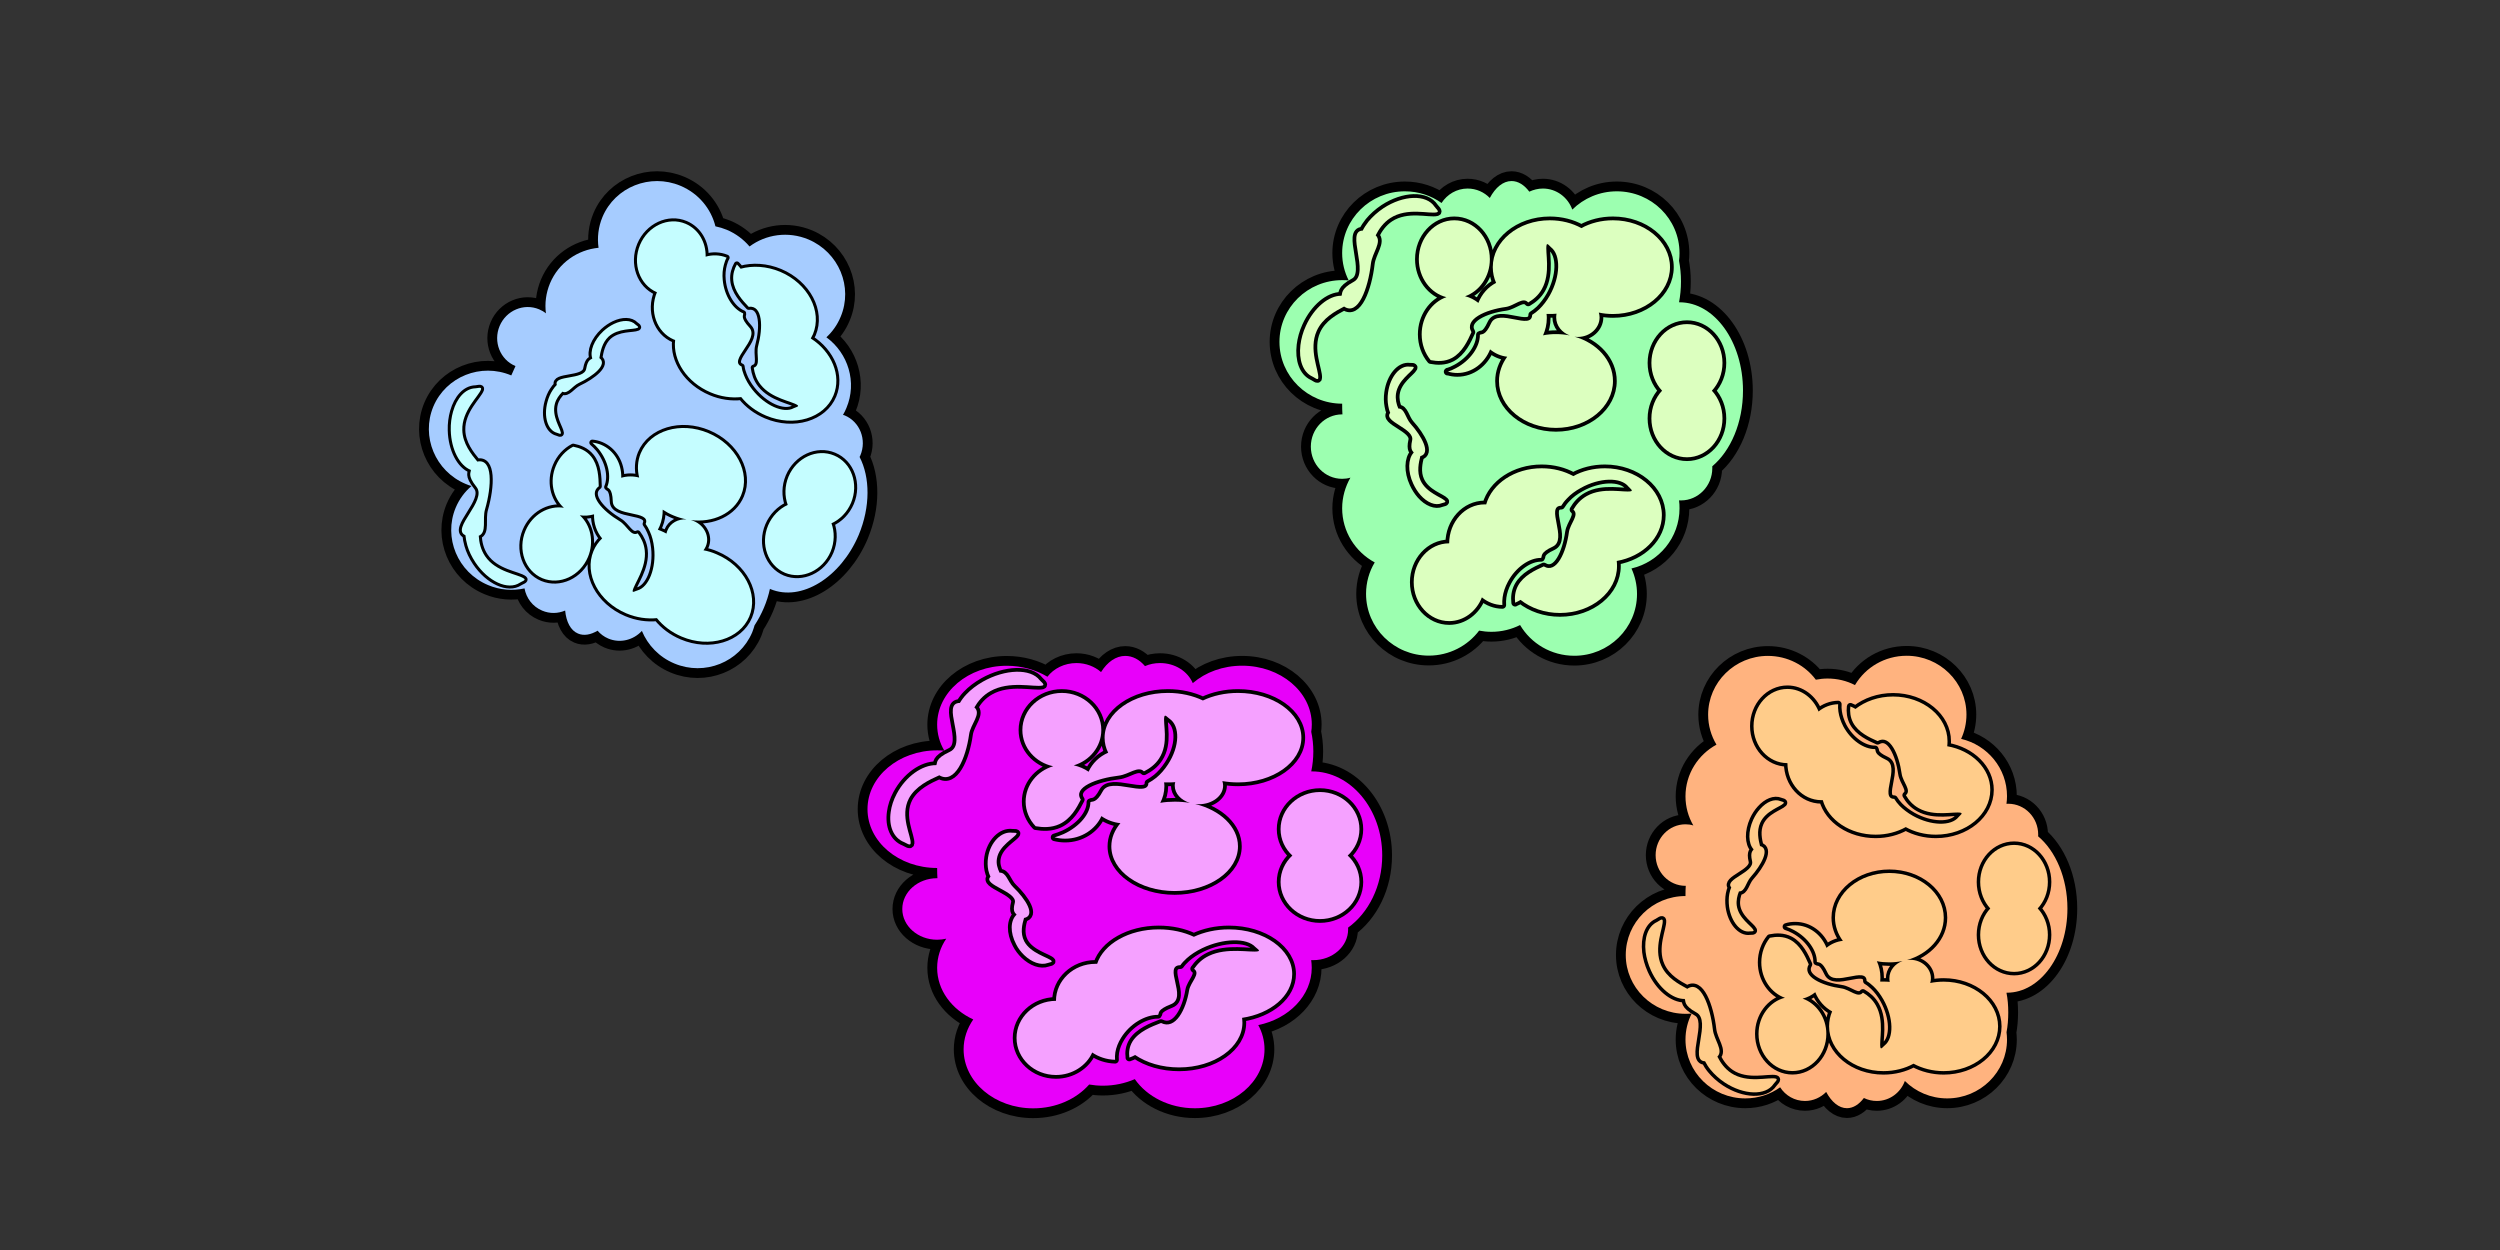 <?xml version="1.0" encoding="UTF-8" standalone="no"?>
<!-- Created with Inkscape (http://www.inkscape.org/) -->

<svg
   xmlns:dc="http://purl.org/dc/elements/1.1/"
   xmlns:cc="http://creativecommons.org/ns#"
   xmlns:rdf="http://www.w3.org/1999/02/22-rdf-syntax-ns#"
   xmlns:svg="http://www.w3.org/2000/svg"
   xmlns="http://www.w3.org/2000/svg"
   xmlns:sodipodi="http://sodipodi.sourceforge.net/DTD/sodipodi-0.dtd"
   xmlns:inkscape="http://www.inkscape.org/namespaces/inkscape"
   width="72mm"
   height="36mm"
   viewBox="0 0 36 18"
   version="1.1"
   id="svg13241"
   inkscape:version="0.92.3 (2405546, 2018-03-11)"
   sodipodi:docname="protein.svg">
  <rect x="0" y="0" width="36" height="18" fill="#333333" stroke="none"/>
  <defs
     id="defs13235" />
  <sodipodi:namedview
     id="base"
     pagecolor="#ffffff"
     bordercolor="#666666"
     borderopacity="1.0"
     inkscape:pageopacity="0.0"
     inkscape:pageshadow="2"
     inkscape:zoom="3.959798"
     inkscape:cx="153.24084"
     inkscape:cy="1034.7717"
     inkscape:document-units="mm"
     inkscape:current-layer="layer1"
     showgrid="false"
     inkscape:window-width="1920"
     inkscape:window-height="976"
     inkscape:window-x="0"
     inkscape:window-y="27"
     inkscape:window-maximized="1" />
  <g
     inkscape:label="Layer 1"
     inkscape:groupmode="layer"
     id="layer1">
    <path
       inkscape:connector-curvature="0"
       style="fill:#a1a1a1;fill-opacity:1;fill-rule:evenodd;stroke:none;stroke-width:0.353"
       d="m 10.109,6.863 c -0.5,-0.092 -0.879,-0.531 -0.879,-1.056 0,-0.593 0.482,-1.075 1.078,-1.075 0.594,0 1.078,0.482 1.078,1.075 0,0.525 -0.38,0.963 -0.881,1.056"
       id="path1647" />
    <path
       inkscape:connector-curvature="0"
       style="fill:#fd6e07;fill-opacity:1;fill-rule:evenodd;stroke:none;stroke-width:0.353"
       d="m 20.795,6.863 c -0.5,-0.092 -0.881,-0.531 -0.881,-1.056 0,-0.593 0.484,-1.075 1.078,-1.075 0.595,0 1.079,0.482 1.079,1.075 0,0.525 -0.38,0.963 -0.881,1.056"
       id="path1655" />
    <path
       style="fill:none;stroke:#000000;stroke-width:0.282;stroke-linecap:round;stroke-linejoin:round;stroke-miterlimit:10;stroke-opacity:1"
       d="m 26.713,9.863 c 0.149,-0.252 0.426,-0.42 0.743,-0.42 0.475,0 0.861,0.38 0.861,0.847 0,0.125 -0.028,0.244 -0.077,0.35 0.379,0.088 0.661,0.424 0.661,0.825 0,0.037 -0.003,0.074 -0.008,0.11 0.01,-0.001 0.018,-0.001 0.026,-0.001 0.238,0 0.431,0.198 0.431,0.444 0,0.008 -0.001,0.017 -0.001,0.025 0.252,0.212 0.422,0.599 0.422,1.039 0,0.67 -0.39,1.213 -0.87,1.213 -0.003,0 -0.005,0 -0.008,0 0.018,0.088 0.026,0.185 0.026,0.285 0,0.099 -0.008,0.196 -0.025,0.284 0.004,0.034 0.007,0.07 0.007,0.106 0,0.467 -0.386,0.847 -0.861,0.847 -0.238,0 -0.455,-0.096 -0.61,-0.251 -0.061,0.168 -0.219,0.288 -0.404,0.288 -0.066,0 -0.13,-0.015 -0.186,-0.043 -0.069,0.092 -0.153,0.147 -0.244,0.147 -0.116,0 -0.222,-0.09 -0.299,-0.234 -0.079,0.08 -0.186,0.13 -0.305,0.13 -0.149,0 -0.281,-0.077 -0.358,-0.197 -0.141,0.101 -0.314,0.16 -0.502,0.16 -0.475,0 -0.861,-0.38 -0.861,-0.847 0,-0.135 0.032,-0.262 0.09,-0.375 -0.03,0.003 -0.059,0.004 -0.09,0.004 -0.475,0 -0.86,-0.38 -0.86,-0.847 0,-0.469 0.384,-0.849 0.86,-0.849 v -0.008 c 0,-0.047 0.001,-0.094 0.004,-0.139 -0.001,0 -0.003,0 -0.004,0 -0.237,0 -0.43,-0.198 -0.43,-0.442 0,-0.244 0.193,-0.444 0.43,-0.444 0.04,0 0.077,0.005 0.113,0.017 -0.072,-0.124 -0.113,-0.267 -0.113,-0.42 0,-0.321 0.181,-0.599 0.446,-0.744 -0.076,-0.127 -0.12,-0.274 -0.12,-0.431 0,-0.467 0.386,-0.847 0.861,-0.847 0.282,0 0.535,0.135 0.69,0.343 0.055,-0.011 0.112,-0.017 0.169,-0.017 0.142,0 0.276,0.033 0.394,0.094 z m 0,0"
       id="path1701"
       inkscape:connector-curvature="0" />
    <path
       style="fill:#ffb37f;fill-opacity:1;fill-rule:evenodd;stroke:none;stroke-width:0.353"
       d="m 26.713,9.863 c 0.149,-0.252 0.426,-0.42 0.743,-0.42 0.475,0 0.861,0.38 0.861,0.847 0,0.125 -0.028,0.244 -0.077,0.35 0.379,0.088 0.661,0.424 0.661,0.825 0,0.037 -0.003,0.074 -0.008,0.11 0.01,-0.001 0.018,-0.001 0.026,-0.001 0.238,0 0.431,0.198 0.431,0.444 0,0.008 -0.001,0.017 -0.001,0.025 0.252,0.212 0.422,0.599 0.422,1.039 0,0.67 -0.39,1.213 -0.87,1.213 -0.003,0 -0.005,0 -0.008,0 0.018,0.088 0.026,0.185 0.026,0.285 0,0.099 -0.008,0.196 -0.025,0.284 0.004,0.034 0.007,0.07 0.007,0.106 0,0.467 -0.386,0.847 -0.861,0.847 -0.238,0 -0.455,-0.096 -0.61,-0.251 -0.061,0.168 -0.219,0.288 -0.404,0.288 -0.066,0 -0.13,-0.015 -0.186,-0.043 -0.069,0.092 -0.153,0.147 -0.244,0.147 -0.116,0 -0.222,-0.09 -0.299,-0.234 -0.079,0.08 -0.186,0.13 -0.305,0.13 -0.149,0 -0.281,-0.077 -0.358,-0.197 -0.141,0.101 -0.314,0.16 -0.502,0.16 -0.475,0 -0.861,-0.38 -0.861,-0.847 0,-0.135 0.032,-0.262 0.09,-0.375 -0.03,0.003 -0.059,0.004 -0.09,0.004 -0.475,0 -0.86,-0.38 -0.86,-0.847 0,-0.469 0.384,-0.849 0.86,-0.849 v -0.008 c 0,-0.047 0.001,-0.094 0.004,-0.139 -0.001,0 -0.003,0 -0.004,0 -0.237,0 -0.43,-0.198 -0.43,-0.442 0,-0.244 0.193,-0.444 0.43,-0.444 0.04,0 0.077,0.005 0.113,0.017 -0.072,-0.124 -0.113,-0.267 -0.113,-0.42 0,-0.321 0.181,-0.599 0.446,-0.744 -0.076,-0.127 -0.12,-0.274 -0.12,-0.431 0,-0.467 0.386,-0.847 0.861,-0.847 0.282,0 0.535,0.135 0.69,0.343 0.055,-0.011 0.112,-0.017 0.169,-0.017 0.142,0 0.276,0.033 0.394,0.094 z m 0,0"
       id="path1703"
       inkscape:connector-curvature="0" />
    <path
       style="fill:none;stroke:#000000;stroke-width:0.101;stroke-linecap:round;stroke-linejoin:round;stroke-miterlimit:10;stroke-opacity:1"
       d="m 28.66,13.082 c -0.09,-0.098 -0.145,-0.232 -0.145,-0.382 0,-0.294 0.218,-0.533 0.488,-0.533 0.269,0 0.486,0.24 0.486,0.533 0,0.15 -0.055,0.284 -0.146,0.382 0.091,0.096 0.146,0.232 0.146,0.38 0,0.295 -0.218,0.533 -0.486,0.533 -0.27,0 -0.488,-0.238 -0.488,-0.533 0,-0.149 0.055,-0.284 0.145,-0.38 z m 0,0"
       id="path1705"
       inkscape:connector-curvature="0" />
    <path
       style="fill:#ffcc8a;fill-opacity:1;fill-rule:evenodd;stroke:none;stroke-width:0.353"
       d="m 28.66,13.082 c -0.09,-0.098 -0.145,-0.232 -0.145,-0.382 0,-0.294 0.218,-0.533 0.488,-0.533 0.269,0 0.486,0.24 0.486,0.533 0,0.15 -0.055,0.284 -0.146,0.382 0.091,0.096 0.146,0.232 0.146,0.38 0,0.295 -0.218,0.533 -0.486,0.533 -0.27,0 -0.488,-0.238 -0.488,-0.533 0,-0.149 0.055,-0.284 0.145,-0.38 z m 0,0"
       id="path1707"
       inkscape:connector-curvature="0" />
    <path
       style="fill:none;stroke:#000000;stroke-width:0.101;stroke-linecap:round;stroke-linejoin:round;stroke-miterlimit:10;stroke-opacity:1"
       d="m 24.259,14.385 c -0.172,0.003 -0.373,-0.161 -0.486,-0.412 -0.04,-0.09 -0.065,-0.179 -0.076,-0.265 -0.023,-0.201 0.034,-0.372 0.165,-0.431 0.026,-0.012 0.077,-0.059 0.081,-0.021 0.01,0.105 -0.138,0.39 -0.021,0.648 0.08,0.178 0.252,0.269 0.375,0.335 0.19,-0.132 0.329,0.245 0.368,0.587 0.018,0.153 0.157,0.299 0.065,0.389 0.044,0.088 0.105,0.174 0.197,0.236 0.237,0.156 0.542,0.055 0.644,0.081 0.039,0.01 -0.018,0.054 -0.033,0.077 -0.112,0.169 -0.426,0.16 -0.701,-0.021 -0.081,-0.054 -0.15,-0.117 -0.204,-0.183 -0.033,-0.04 -0.059,-0.081 -0.08,-0.123 -0.236,-0.003 0.099,-0.584 -0.124,-0.703 -0.193,-0.105 -0.15,-0.165 -0.169,-0.194 z m 0,0"
       id="path1709"
       inkscape:connector-curvature="0" />
    <path
       style="fill:#ffcc8a;fill-opacity:1;fill-rule:evenodd;stroke:none;stroke-width:0.353"
       d="m 24.259,14.385 c -0.172,0.003 -0.373,-0.161 -0.486,-0.412 -0.04,-0.09 -0.065,-0.179 -0.076,-0.265 -0.023,-0.201 0.034,-0.372 0.165,-0.431 0.026,-0.012 0.077,-0.059 0.081,-0.021 0.01,0.105 -0.138,0.39 -0.021,0.648 0.08,0.178 0.252,0.269 0.375,0.335 0.19,-0.132 0.329,0.245 0.368,0.587 0.018,0.153 0.157,0.299 0.065,0.389 0.044,0.088 0.105,0.174 0.197,0.236 0.237,0.156 0.542,0.055 0.644,0.081 0.039,0.01 -0.018,0.054 -0.033,0.077 -0.112,0.169 -0.426,0.16 -0.701,-0.021 -0.081,-0.054 -0.15,-0.117 -0.204,-0.183 -0.033,-0.04 -0.059,-0.081 -0.08,-0.123 -0.236,-0.003 0.099,-0.584 -0.124,-0.703 -0.193,-0.105 -0.15,-0.165 -0.169,-0.194 z m 0,0"
       id="path1711"
       inkscape:connector-curvature="0" />
    <path
       style="fill:none;stroke:#000000;stroke-width:0.101;stroke-linecap:round;stroke-linejoin:round;stroke-miterlimit:10;stroke-opacity:1"
       d="m 25.251,12.229 c -0.076,-0.083 -0.081,-0.256 -0.005,-0.424 0.028,-0.061 0.062,-0.113 0.101,-0.156 0.091,-0.103 0.204,-0.15 0.291,-0.113 0.017,0.008 0.063,0.011 0.045,0.032 -0.048,0.051 -0.258,0.106 -0.336,0.28 -0.054,0.12 -0.025,0.245 -0.003,0.335 0.15,0.036 0.019,0.274 -0.135,0.446 -0.069,0.077 -0.081,0.212 -0.168,0.207 -0.025,0.061 -0.041,0.13 -0.032,0.203 0.026,0.187 0.211,0.292 0.241,0.354 0.012,0.023 -0.034,0.017 -0.052,0.019 -0.135,0.021 -0.269,-0.139 -0.299,-0.356 -0.008,-0.065 -0.007,-0.127 0.003,-0.183 0.007,-0.034 0.015,-0.066 0.028,-0.095 -0.103,-0.117 0.338,-0.214 0.3,-0.378 -0.033,-0.142 0.017,-0.147 0.022,-0.171 z m 0,0"
       id="path1713"
       inkscape:connector-curvature="0" />
    <path
       style="fill:#ffcc8a;fill-opacity:1;fill-rule:evenodd;stroke:none;stroke-width:0.353"
       d="m 25.251,12.229 c -0.076,-0.083 -0.081,-0.256 -0.005,-0.424 0.028,-0.061 0.062,-0.113 0.101,-0.156 0.091,-0.103 0.204,-0.15 0.291,-0.113 0.017,0.008 0.063,0.011 0.045,0.032 -0.048,0.051 -0.258,0.106 -0.336,0.28 -0.054,0.12 -0.025,0.245 -0.003,0.335 0.15,0.036 0.019,0.274 -0.135,0.446 -0.069,0.077 -0.081,0.212 -0.168,0.207 -0.025,0.061 -0.041,0.13 -0.032,0.203 0.026,0.187 0.211,0.292 0.241,0.354 0.012,0.023 -0.034,0.017 -0.052,0.019 -0.135,0.021 -0.269,-0.139 -0.299,-0.356 -0.008,-0.065 -0.007,-0.127 0.003,-0.183 0.007,-0.034 0.015,-0.066 0.028,-0.095 -0.103,-0.117 0.338,-0.214 0.3,-0.378 -0.033,-0.142 0.017,-0.147 0.022,-0.171 z m 0,0"
       id="path1715"
       inkscape:connector-curvature="0" />
    <path
       style="fill:none;stroke:#000000;stroke-width:0.101;stroke-linecap:round;stroke-linejoin:round;stroke-miterlimit:10;stroke-opacity:1"
       d="m 26.646,10.173 c 0.025,0.01 0.05,0.022 0.073,0.036 0.141,-0.11 0.331,-0.179 0.542,-0.179 0.431,0 0.783,0.289 0.783,0.644 0,0.023 -0.001,0.048 -0.004,0.072 0.354,0.061 0.62,0.32 0.62,0.628 0,0.356 -0.351,0.645 -0.783,0.645 -0.161,0 -0.31,-0.04 -0.434,-0.109 -0.124,0.069 -0.273,0.109 -0.433,0.109 -0.371,0 -0.682,-0.212 -0.762,-0.497 -0.007,0 -0.014,0 -0.021,0 -0.27,0 -0.488,-0.238 -0.488,-0.533 h -0.004 c -0.267,-0.001 -0.484,-0.24 -0.484,-0.533 0,-0.295 0.218,-0.535 0.488,-0.535 0.201,0 0.373,0.135 0.448,0.325 0.08,-0.065 0.178,-0.103 0.282,-0.105 -0.003,0.034 -0.001,0.07 0.004,0.107 0.01,0.068 0.033,0.139 0.07,0.211 0.107,0.2 0.296,0.331 0.458,0.328 0.018,0.025 -0.022,0.072 0.16,0.156 0.209,0.095 -0.106,0.559 0.116,0.561 0.019,0.033 0.045,0.066 0.076,0.099 0.051,0.052 0.116,0.102 0.192,0.145 0.259,0.145 0.554,0.153 0.66,0.017 0.014,-0.018 0.066,-0.054 0.03,-0.061 -0.095,-0.022 -0.382,0.059 -0.605,-0.066 -0.087,-0.048 -0.145,-0.117 -0.185,-0.187 0.087,-0.072 -0.044,-0.187 -0.061,-0.31 -0.037,-0.273 -0.168,-0.575 -0.346,-0.469 -0.117,-0.052 -0.278,-0.125 -0.354,-0.267 -0.04,-0.077 -0.047,-0.157 -0.039,-0.23 z m 0,0"
       id="path1717"
       inkscape:connector-curvature="0" />
    <path
       style="fill:#ffcc8a;fill-opacity:1;fill-rule:evenodd;stroke:none;stroke-width:0.353"
       d="m 26.646,10.173 c 0.025,0.01 0.05,0.022 0.073,0.036 0.141,-0.11 0.331,-0.179 0.542,-0.179 0.431,0 0.783,0.289 0.783,0.644 0,0.023 -0.001,0.048 -0.004,0.072 0.354,0.061 0.62,0.32 0.62,0.628 0,0.356 -0.351,0.645 -0.783,0.645 -0.161,0 -0.31,-0.04 -0.434,-0.109 -0.124,0.069 -0.273,0.109 -0.433,0.109 -0.371,0 -0.682,-0.212 -0.762,-0.497 -0.007,0 -0.014,0 -0.021,0 -0.27,0 -0.488,-0.238 -0.488,-0.533 h -0.004 c -0.267,-0.001 -0.484,-0.24 -0.484,-0.533 0,-0.295 0.218,-0.535 0.488,-0.535 0.201,0 0.373,0.135 0.448,0.325 0.08,-0.065 0.178,-0.103 0.282,-0.105 -0.003,0.034 -0.001,0.07 0.004,0.107 0.01,0.068 0.033,0.139 0.07,0.211 0.107,0.2 0.296,0.331 0.458,0.328 0.018,0.025 -0.022,0.072 0.16,0.156 0.209,0.095 -0.106,0.559 0.116,0.561 0.019,0.033 0.045,0.066 0.076,0.099 0.051,0.052 0.116,0.102 0.192,0.145 0.259,0.145 0.554,0.153 0.66,0.017 0.014,-0.018 0.066,-0.054 0.03,-0.061 -0.095,-0.022 -0.382,0.059 -0.605,-0.066 -0.087,-0.048 -0.145,-0.117 -0.185,-0.187 0.087,-0.072 -0.044,-0.187 -0.061,-0.31 -0.037,-0.273 -0.168,-0.575 -0.346,-0.469 -0.117,-0.052 -0.278,-0.125 -0.354,-0.267 -0.04,-0.077 -0.047,-0.157 -0.039,-0.23 z m 0,0"
       id="path1719"
       inkscape:connector-curvature="0" />
    <path
       style="fill:none;stroke:#000000;stroke-width:0.101;stroke-linecap:round;stroke-linejoin:round;stroke-miterlimit:10;stroke-opacity:1"
       d="m 25.721,13.344 c 0.041,-0.014 0.085,-0.019 0.131,-0.019 0.201,0 0.375,0.134 0.449,0.324 0.066,-0.055 0.147,-0.091 0.236,-0.101 -0.072,-0.098 -0.113,-0.212 -0.113,-0.333 0,-0.356 0.35,-0.644 0.783,-0.644 0.431,0 0.783,0.288 0.783,0.644 0,0.282 -0.222,0.522 -0.529,0.609 0.015,-0.001 0.03,-0.003 0.045,-0.003 0.165,0 0.299,0.12 0.299,0.266 0,0.023 -0.003,0.047 -0.01,0.068 0.062,-0.012 0.127,-0.019 0.194,-0.019 0.431,0 0.783,0.288 0.783,0.644 0,0.356 -0.351,0.644 -0.783,0.644 -0.16,0 -0.31,-0.04 -0.434,-0.107 -0.124,0.068 -0.273,0.107 -0.433,0.107 -0.433,0 -0.783,-0.288 -0.783,-0.644 0,-0.076 0.015,-0.149 0.044,-0.216 -0.107,-0.057 -0.194,-0.154 -0.243,-0.276 -0.054,0.044 -0.116,0.076 -0.183,0.092 0.198,0.069 0.342,0.27 0.342,0.508 0,0.295 -0.219,0.535 -0.488,0.535 -0.27,0 -0.488,-0.24 -0.488,-0.535 0,-0.254 0.163,-0.467 0.38,-0.52 -0.197,-0.069 -0.34,-0.271 -0.34,-0.51 0,-0.136 0.047,-0.26 0.123,-0.354 0.091,-0.018 0.194,-0.023 0.294,0.029 0.142,0.076 0.215,0.237 0.266,0.353 -0.105,0.179 0.197,0.31 0.47,0.347 0.123,0.017 0.238,0.147 0.31,0.061 0.07,0.041 0.139,0.098 0.187,0.185 0.125,0.223 0.044,0.508 0.065,0.605 0.008,0.036 0.043,-0.017 0.062,-0.03 0.135,-0.106 0.128,-0.401 -0.017,-0.66 -0.043,-0.076 -0.092,-0.141 -0.146,-0.192 -0.032,-0.03 -0.065,-0.057 -0.098,-0.076 -0.001,-0.222 -0.466,0.094 -0.561,-0.116 -0.084,-0.182 -0.132,-0.142 -0.156,-0.16 0.003,-0.161 -0.128,-0.35 -0.329,-0.458 -0.037,-0.021 -0.076,-0.036 -0.113,-0.048 z m 1.674,0.495 c -0.061,0.012 -0.124,0.019 -0.189,0.019 -0.062,0 -0.121,-0.005 -0.179,-0.017 0.033,0.072 0.051,0.152 0.051,0.237 0,0.019 -0.001,0.039 -0.003,0.057 0.015,0 0.03,0 0.047,0 0.03,0 0.059,0.001 0.09,0.004 -0.004,-0.017 -0.005,-0.034 -0.005,-0.052 0,-0.112 0.079,-0.208 0.189,-0.248 z m 0,0"
       id="path1721"
       inkscape:connector-curvature="0" />
    <path
       style="fill:#ffcc8a;fill-opacity:1;fill-rule:evenodd;stroke:none;stroke-width:0.353"
       d="m 25.721,13.344 c 0.041,-0.014 0.085,-0.019 0.131,-0.019 0.201,0 0.375,0.134 0.449,0.324 0.066,-0.055 0.147,-0.091 0.236,-0.101 -0.072,-0.098 -0.113,-0.212 -0.113,-0.333 0,-0.356 0.35,-0.644 0.783,-0.644 0.431,0 0.783,0.288 0.783,0.644 0,0.282 -0.222,0.522 -0.529,0.609 0.015,-0.001 0.03,-0.003 0.045,-0.003 0.165,0 0.299,0.12 0.299,0.266 0,0.023 -0.003,0.047 -0.01,0.068 0.062,-0.012 0.127,-0.019 0.194,-0.019 0.431,0 0.783,0.288 0.783,0.644 0,0.356 -0.351,0.644 -0.783,0.644 -0.16,0 -0.31,-0.04 -0.434,-0.107 -0.124,0.068 -0.273,0.107 -0.433,0.107 -0.433,0 -0.783,-0.288 -0.783,-0.644 0,-0.076 0.015,-0.149 0.044,-0.216 -0.107,-0.057 -0.194,-0.154 -0.243,-0.276 -0.054,0.044 -0.116,0.076 -0.183,0.092 0.198,0.069 0.342,0.27 0.342,0.508 0,0.295 -0.219,0.535 -0.488,0.535 -0.27,0 -0.488,-0.24 -0.488,-0.535 0,-0.254 0.163,-0.467 0.38,-0.52 -0.197,-0.069 -0.34,-0.271 -0.34,-0.51 0,-0.136 0.047,-0.26 0.123,-0.354 0.091,-0.018 0.194,-0.023 0.294,0.029 0.142,0.076 0.215,0.237 0.266,0.353 -0.105,0.179 0.197,0.31 0.47,0.347 0.123,0.017 0.238,0.147 0.31,0.061 0.07,0.041 0.139,0.098 0.187,0.185 0.125,0.223 0.044,0.508 0.065,0.605 0.008,0.036 0.043,-0.017 0.062,-0.03 0.135,-0.106 0.128,-0.401 -0.017,-0.66 -0.043,-0.076 -0.092,-0.141 -0.146,-0.192 -0.032,-0.03 -0.065,-0.057 -0.098,-0.076 -0.001,-0.222 -0.466,0.094 -0.561,-0.116 -0.084,-0.182 -0.132,-0.142 -0.156,-0.16 0.003,-0.161 -0.128,-0.35 -0.329,-0.458 -0.037,-0.021 -0.076,-0.036 -0.113,-0.048 z m 1.674,0.495 c -0.061,0.012 -0.124,0.019 -0.189,0.019 -0.062,0 -0.121,-0.005 -0.179,-0.017 0.033,0.072 0.051,0.152 0.051,0.237 0,0.019 -0.001,0.039 -0.003,0.057 0.015,0 0.03,0 0.047,0 0.03,0 0.059,0.001 0.09,0.004 -0.004,-0.017 -0.005,-0.034 -0.005,-0.052 0,-0.112 0.079,-0.208 0.189,-0.248 z m 0,0"
       id="path1723"
       inkscape:connector-curvature="0" />
    <path
       style="fill:none;stroke:#000000;stroke-width:0.282;stroke-linecap:round;stroke-linejoin:round;stroke-miterlimit:10;stroke-opacity:1"
       d="m 16.341,15.539 c 0.174,0.251 0.497,0.42 0.865,0.42 0.554,0 1.003,-0.38 1.003,-0.849 0,-0.124 -0.032,-0.243 -0.09,-0.349 0.442,-0.09 0.77,-0.426 0.77,-0.825 0,-0.037 -0.003,-0.074 -0.008,-0.11 0.01,0 0.019,0 0.03,0 0.277,0 0.502,-0.198 0.502,-0.442 0,-0.008 0,-0.018 -0.001,-0.026 0.295,-0.212 0.492,-0.598 0.492,-1.039 0,-0.668 -0.455,-1.211 -1.014,-1.211 -0.003,0 -0.005,0 -0.008,0 0.019,-0.09 0.03,-0.186 0.03,-0.287 0,-0.099 -0.011,-0.194 -0.03,-0.282 0.005,-0.034 0.008,-0.07 0.008,-0.106 0,-0.469 -0.449,-0.847 -1.003,-0.847 -0.278,0 -0.529,0.095 -0.711,0.251 -0.072,-0.169 -0.255,-0.289 -0.47,-0.289 -0.079,0 -0.152,0.015 -0.218,0.044 -0.08,-0.094 -0.179,-0.147 -0.284,-0.147 -0.135,0 -0.258,0.088 -0.349,0.233 -0.091,-0.08 -0.216,-0.13 -0.354,-0.13 -0.174,0 -0.328,0.079 -0.418,0.197 -0.165,-0.099 -0.367,-0.158 -0.586,-0.158 -0.553,0 -1.002,0.379 -1.002,0.847 0,0.134 0.036,0.262 0.103,0.375 -0.034,-0.003 -0.069,-0.004 -0.103,-0.004 -0.554,0 -1.003,0.379 -1.003,0.847 0,0.469 0.449,0.847 1.003,0.847 v 0.008 c 0,0.047 0.001,0.094 0.004,0.139 -0.001,0 -0.003,0 -0.004,0 -0.277,0 -0.502,0.198 -0.502,0.444 0,0.244 0.225,0.442 0.502,0.442 0.045,0 0.09,-0.005 0.131,-0.015 -0.084,0.124 -0.131,0.267 -0.131,0.42 0,0.32 0.209,0.599 0.52,0.743 -0.088,0.127 -0.139,0.274 -0.139,0.431 0,0.469 0.449,0.849 1.002,0.849 0.331,0 0.623,-0.135 0.806,-0.343 0.063,0.011 0.13,0.017 0.197,0.017 0.165,0 0.321,-0.034 0.459,-0.094 z m 0,0"
       id="path1725"
       inkscape:connector-curvature="0" />
    <path
       style="fill:#e800fa;fill-opacity:1;fill-rule:evenodd;stroke:none;stroke-width:0.353"
       d="m 16.341,15.539 c 0.174,0.251 0.497,0.42 0.865,0.42 0.554,0 1.003,-0.38 1.003,-0.849 0,-0.124 -0.032,-0.243 -0.09,-0.349 0.442,-0.09 0.77,-0.426 0.77,-0.825 0,-0.037 -0.003,-0.074 -0.008,-0.11 0.01,0 0.019,0 0.03,0 0.277,0 0.502,-0.198 0.502,-0.442 0,-0.008 0,-0.018 -0.001,-0.026 0.295,-0.212 0.492,-0.598 0.492,-1.039 0,-0.668 -0.455,-1.211 -1.014,-1.211 -0.003,0 -0.005,0 -0.008,0 0.019,-0.09 0.03,-0.186 0.03,-0.287 0,-0.099 -0.011,-0.194 -0.03,-0.282 0.005,-0.034 0.008,-0.07 0.008,-0.106 0,-0.469 -0.449,-0.847 -1.003,-0.847 -0.278,0 -0.529,0.095 -0.711,0.251 -0.072,-0.169 -0.255,-0.289 -0.47,-0.289 -0.079,0 -0.152,0.015 -0.218,0.044 -0.08,-0.094 -0.179,-0.147 -0.284,-0.147 -0.135,0 -0.258,0.088 -0.349,0.233 -0.091,-0.08 -0.216,-0.13 -0.354,-0.13 -0.174,0 -0.328,0.079 -0.418,0.197 -0.165,-0.099 -0.367,-0.158 -0.586,-0.158 -0.553,0 -1.002,0.379 -1.002,0.847 0,0.134 0.036,0.262 0.103,0.375 -0.034,-0.003 -0.069,-0.004 -0.103,-0.004 -0.554,0 -1.003,0.379 -1.003,0.847 0,0.469 0.449,0.847 1.003,0.847 v 0.008 c 0,0.047 0.001,0.094 0.004,0.139 -0.001,0 -0.003,0 -0.004,0 -0.277,0 -0.502,0.198 -0.502,0.444 0,0.244 0.225,0.442 0.502,0.442 0.045,0 0.09,-0.005 0.131,-0.015 -0.084,0.124 -0.131,0.267 -0.131,0.42 0,0.32 0.209,0.599 0.52,0.743 -0.088,0.127 -0.139,0.274 -0.139,0.431 0,0.469 0.449,0.849 1.002,0.849 0.331,0 0.623,-0.135 0.806,-0.343 0.063,0.011 0.13,0.017 0.197,0.017 0.165,0 0.321,-0.034 0.459,-0.094 z m 0,0"
       id="path1727"
       inkscape:connector-curvature="0" />
    <path
       style="fill:none;stroke:#000000;stroke-width:0.108;stroke-linecap:round;stroke-linejoin:round;stroke-miterlimit:10;stroke-opacity:1"
       d="m 18.61,12.32 c -0.105,0.096 -0.17,0.232 -0.17,0.38 0,0.295 0.254,0.535 0.568,0.535 0.313,0 0.568,-0.24 0.568,-0.535 0,-0.149 -0.065,-0.284 -0.169,-0.38 0.105,-0.096 0.169,-0.232 0.169,-0.38 0,-0.295 -0.255,-0.535 -0.568,-0.535 -0.314,0 -0.568,0.24 -0.568,0.535 0,0.149 0.065,0.284 0.17,0.38 z m 0,0"
       id="path1729"
       inkscape:connector-curvature="0" />
    <path
       style="fill:#f5a1ff;fill-opacity:1;fill-rule:evenodd;stroke:none;stroke-width:0.353"
       d="m 18.61,12.32 c -0.105,0.096 -0.17,0.232 -0.17,0.38 0,0.295 0.254,0.535 0.568,0.535 0.313,0 0.568,-0.24 0.568,-0.535 0,-0.149 -0.065,-0.284 -0.169,-0.38 0.105,-0.096 0.169,-0.232 0.169,-0.38 0,-0.295 -0.255,-0.535 -0.568,-0.535 -0.314,0 -0.568,0.24 -0.568,0.535 0,0.149 0.065,0.284 0.17,0.38 z m 0,0"
       id="path1731"
       inkscape:connector-curvature="0" />
    <path
       style="fill:none;stroke:#000000;stroke-width:0.108;stroke-linecap:round;stroke-linejoin:round;stroke-miterlimit:10;stroke-opacity:1"
       d="m 13.481,11.018 c -0.2,-0.003 -0.435,0.161 -0.568,0.412 -0.047,0.088 -0.076,0.179 -0.087,0.263 -0.029,0.201 0.04,0.373 0.192,0.433 0.03,0.011 0.091,0.059 0.095,0.019 0.012,-0.103 -0.16,-0.389 -0.025,-0.648 0.094,-0.176 0.294,-0.269 0.438,-0.333 0.222,0.132 0.382,-0.247 0.429,-0.588 0.021,-0.153 0.183,-0.298 0.076,-0.389 0.05,-0.087 0.121,-0.174 0.229,-0.234 0.276,-0.157 0.631,-0.055 0.75,-0.081 0.044,-0.011 -0.021,-0.054 -0.039,-0.077 -0.131,-0.171 -0.496,-0.161 -0.817,0.021 -0.094,0.054 -0.175,0.116 -0.237,0.182 -0.039,0.04 -0.07,0.083 -0.094,0.124 -0.276,0.001 0.116,0.583 -0.143,0.703 -0.226,0.105 -0.176,0.164 -0.198,0.194 z m 0,0"
       id="path1733"
       inkscape:connector-curvature="0" />
    <path
       style="fill:#f5a1ff;fill-opacity:1;fill-rule:evenodd;stroke:none;stroke-width:0.353"
       d="m 13.481,11.018 c -0.2,-0.003 -0.435,0.161 -0.568,0.412 -0.047,0.088 -0.076,0.179 -0.087,0.263 -0.029,0.201 0.04,0.373 0.192,0.433 0.03,0.011 0.091,0.059 0.095,0.019 0.012,-0.103 -0.16,-0.389 -0.025,-0.648 0.094,-0.176 0.294,-0.269 0.438,-0.333 0.222,0.132 0.382,-0.247 0.429,-0.588 0.021,-0.153 0.183,-0.298 0.076,-0.389 0.05,-0.087 0.121,-0.174 0.229,-0.234 0.276,-0.157 0.631,-0.055 0.75,-0.081 0.044,-0.011 -0.021,-0.054 -0.039,-0.077 -0.131,-0.171 -0.496,-0.161 -0.817,0.021 -0.094,0.054 -0.175,0.116 -0.237,0.182 -0.039,0.04 -0.07,0.083 -0.094,0.124 -0.276,0.001 0.116,0.583 -0.143,0.703 -0.226,0.105 -0.176,0.164 -0.198,0.194 z m 0,0"
       id="path1735"
       inkscape:connector-curvature="0" />
    <path
       style="fill:none;stroke:#000000;stroke-width:0.108;stroke-linecap:round;stroke-linejoin:round;stroke-miterlimit:10;stroke-opacity:1"
       d="m 14.638,13.172 c -0.09,0.084 -0.095,0.256 -0.005,0.426 0.03,0.061 0.072,0.113 0.116,0.156 0.106,0.102 0.237,0.15 0.339,0.113 0.019,-0.008 0.074,-0.012 0.052,-0.032 -0.055,-0.052 -0.299,-0.107 -0.391,-0.28 -0.062,-0.12 -0.029,-0.247 -0.003,-0.336 0.174,-0.034 0.023,-0.273 -0.157,-0.445 -0.081,-0.079 -0.096,-0.212 -0.196,-0.208 -0.029,-0.061 -0.05,-0.128 -0.037,-0.203 0.029,-0.186 0.245,-0.292 0.281,-0.354 0.014,-0.023 -0.04,-0.015 -0.062,-0.018 -0.157,-0.021 -0.313,0.138 -0.347,0.356 -0.01,0.065 -0.008,0.127 0.003,0.183 0.007,0.034 0.018,0.066 0.032,0.095 -0.12,0.117 0.394,0.212 0.35,0.376 -0.039,0.143 0.019,0.149 0.026,0.171 z m 0,0"
       id="path1737"
       inkscape:connector-curvature="0" />
    <path
       style="fill:#f5a1ff;fill-opacity:1;fill-rule:evenodd;stroke:none;stroke-width:0.353"
       d="m 14.638,13.172 c -0.09,0.084 -0.095,0.256 -0.005,0.426 0.03,0.061 0.072,0.113 0.116,0.156 0.106,0.102 0.237,0.15 0.339,0.113 0.019,-0.008 0.074,-0.012 0.052,-0.032 -0.055,-0.052 -0.299,-0.107 -0.391,-0.28 -0.062,-0.12 -0.029,-0.247 -0.003,-0.336 0.174,-0.034 0.023,-0.273 -0.157,-0.445 -0.081,-0.079 -0.096,-0.212 -0.196,-0.208 -0.029,-0.061 -0.05,-0.128 -0.037,-0.203 0.029,-0.186 0.245,-0.292 0.281,-0.354 0.014,-0.023 -0.04,-0.015 -0.062,-0.018 -0.157,-0.021 -0.313,0.138 -0.347,0.356 -0.01,0.065 -0.008,0.127 0.003,0.183 0.007,0.034 0.018,0.066 0.032,0.095 -0.12,0.117 0.394,0.212 0.35,0.376 -0.039,0.143 0.019,0.149 0.026,0.171 z m 0,0"
       id="path1739"
       inkscape:connector-curvature="0" />
    <path
       style="fill:none;stroke:#000000;stroke-width:0.108;stroke-linecap:round;stroke-linejoin:round;stroke-miterlimit:10;stroke-opacity:1"
       d="m 16.262,15.229 c 0.029,-0.01 0.058,-0.022 0.084,-0.037 0.164,0.112 0.387,0.179 0.633,0.179 0.503,0 0.912,-0.288 0.912,-0.644 0,-0.023 -0.003,-0.047 -0.005,-0.07 0.412,-0.061 0.722,-0.32 0.722,-0.63 0,-0.356 -0.408,-0.644 -0.912,-0.644 -0.186,0 -0.36,0.04 -0.504,0.107 -0.145,-0.068 -0.318,-0.107 -0.506,-0.107 -0.431,0 -0.794,0.212 -0.887,0.496 -0.008,0 -0.017,0 -0.025,0 -0.313,0 -0.568,0.24 -0.568,0.533 h -0.004 c -0.311,0.003 -0.564,0.241 -0.564,0.535 0,0.295 0.255,0.533 0.568,0.533 0.234,0 0.437,-0.134 0.522,-0.324 0.092,0.063 0.207,0.102 0.329,0.105 -0.003,-0.034 -0.001,-0.07 0.004,-0.107 0.011,-0.068 0.039,-0.141 0.083,-0.211 0.124,-0.2 0.345,-0.331 0.532,-0.329 0.022,-0.023 -0.026,-0.072 0.187,-0.154 0.243,-0.095 -0.124,-0.559 0.134,-0.561 0.023,-0.033 0.054,-0.066 0.09,-0.099 0.058,-0.052 0.134,-0.103 0.223,-0.146 0.302,-0.145 0.645,-0.152 0.768,-0.017 0.018,0.019 0.079,0.054 0.036,0.062 -0.112,0.021 -0.445,-0.059 -0.704,0.065 -0.102,0.048 -0.168,0.119 -0.215,0.187 0.101,0.072 -0.052,0.189 -0.072,0.31 -0.044,0.273 -0.194,0.575 -0.404,0.47 -0.134,0.051 -0.322,0.125 -0.411,0.266 -0.047,0.077 -0.055,0.157 -0.045,0.232 z m 0,0"
       id="path1741"
       inkscape:connector-curvature="0" />
    <path
       style="fill:#f5a1ff;fill-opacity:1;fill-rule:evenodd;stroke:none;stroke-width:0.353"
       d="m 16.262,15.229 c 0.029,-0.01 0.058,-0.022 0.084,-0.037 0.164,0.112 0.387,0.179 0.633,0.179 0.503,0 0.912,-0.288 0.912,-0.644 0,-0.023 -0.003,-0.047 -0.005,-0.07 0.412,-0.061 0.722,-0.32 0.722,-0.63 0,-0.356 -0.408,-0.644 -0.912,-0.644 -0.186,0 -0.36,0.04 -0.504,0.107 -0.145,-0.068 -0.318,-0.107 -0.506,-0.107 -0.431,0 -0.794,0.212 -0.887,0.496 -0.008,0 -0.017,0 -0.025,0 -0.313,0 -0.568,0.24 -0.568,0.533 h -0.004 c -0.311,0.003 -0.564,0.241 -0.564,0.535 0,0.295 0.255,0.533 0.568,0.533 0.234,0 0.437,-0.134 0.522,-0.324 0.092,0.063 0.207,0.102 0.329,0.105 -0.003,-0.034 -0.001,-0.07 0.004,-0.107 0.011,-0.068 0.039,-0.141 0.083,-0.211 0.124,-0.2 0.345,-0.331 0.532,-0.329 0.022,-0.023 -0.026,-0.072 0.187,-0.154 0.243,-0.095 -0.124,-0.559 0.134,-0.561 0.023,-0.033 0.054,-0.066 0.09,-0.099 0.058,-0.052 0.134,-0.103 0.223,-0.146 0.302,-0.145 0.645,-0.152 0.768,-0.017 0.018,0.019 0.079,0.054 0.036,0.062 -0.112,0.021 -0.445,-0.059 -0.704,0.065 -0.102,0.048 -0.168,0.119 -0.215,0.187 0.101,0.072 -0.052,0.189 -0.072,0.31 -0.044,0.273 -0.194,0.575 -0.404,0.47 -0.134,0.051 -0.322,0.125 -0.411,0.266 -0.047,0.077 -0.055,0.157 -0.045,0.232 z m 0,0"
       id="path1743"
       inkscape:connector-curvature="0" />
    <path
       style="fill:none;stroke:#000000;stroke-width:0.108;stroke-linecap:round;stroke-linejoin:round;stroke-miterlimit:10;stroke-opacity:1"
       d="m 15.185,12.058 c 0.048,0.012 0.099,0.019 0.153,0.019 0.234,0 0.435,-0.134 0.522,-0.325 0.079,0.055 0.172,0.091 0.274,0.102 -0.083,0.098 -0.131,0.211 -0.131,0.333 0,0.356 0.409,0.644 0.912,0.644 0.503,0 0.912,-0.288 0.912,-0.644 0,-0.282 -0.258,-0.522 -0.617,-0.609 0.018,0.001 0.036,0.003 0.054,0.003 0.192,0 0.349,-0.12 0.349,-0.267 0,-0.023 -0.004,-0.045 -0.011,-0.066 0.072,0.012 0.147,0.019 0.226,0.019 0.503,0 0.912,-0.288 0.912,-0.644 0,-0.356 -0.409,-0.645 -0.912,-0.645 -0.187,0 -0.361,0.04 -0.506,0.109 -0.145,-0.069 -0.318,-0.109 -0.504,-0.109 -0.504,0 -0.912,0.289 -0.912,0.645 0,0.076 0.018,0.149 0.052,0.216 -0.127,0.055 -0.227,0.153 -0.282,0.274 -0.062,-0.043 -0.135,-0.074 -0.214,-0.092 0.23,-0.068 0.397,-0.27 0.397,-0.508 0,-0.295 -0.255,-0.535 -0.568,-0.535 -0.314,0 -0.569,0.24 -0.569,0.535 0,0.255 0.19,0.467 0.444,0.521 -0.23,0.069 -0.397,0.27 -0.397,0.51 0,0.135 0.055,0.26 0.145,0.354 0.105,0.018 0.226,0.022 0.34,-0.03 0.165,-0.076 0.251,-0.237 0.31,-0.353 -0.121,-0.179 0.23,-0.309 0.548,-0.346 0.142,-0.017 0.277,-0.147 0.361,-0.061 0.081,-0.041 0.161,-0.098 0.218,-0.186 0.146,-0.222 0.051,-0.508 0.076,-0.604 0.01,-0.036 0.05,0.017 0.072,0.03 0.158,0.106 0.15,0.401 -0.019,0.659 -0.05,0.077 -0.107,0.142 -0.169,0.193 -0.037,0.03 -0.076,0.055 -0.114,0.076 -0.003,0.22 -0.543,-0.094 -0.655,0.116 -0.096,0.182 -0.153,0.141 -0.181,0.16 0.003,0.161 -0.149,0.35 -0.383,0.458 -0.044,0.019 -0.09,0.036 -0.132,0.048 z m 1.95,-0.496 c -0.07,-0.012 -0.143,-0.018 -0.219,-0.018 -0.072,0 -0.141,0.005 -0.208,0.017 0.037,-0.072 0.059,-0.152 0.059,-0.237 0,-0.019 -0.001,-0.039 -0.004,-0.058 0.018,0.001 0.036,0.001 0.055,0.001 0.034,0 0.07,-0.001 0.105,-0.004 -0.005,0.017 -0.007,0.033 -0.007,0.051 0,0.113 0.091,0.209 0.219,0.248 z m 0,0"
       id="path1745"
       inkscape:connector-curvature="0" />
    <path
       style="fill:#f5a1ff;fill-opacity:1;fill-rule:evenodd;stroke:none;stroke-width:0.353"
       d="m 15.185,12.058 c 0.048,0.012 0.099,0.019 0.153,0.019 0.234,0 0.435,-0.134 0.522,-0.325 0.079,0.055 0.172,0.091 0.274,0.102 -0.083,0.098 -0.131,0.211 -0.131,0.333 0,0.356 0.409,0.644 0.912,0.644 0.503,0 0.912,-0.288 0.912,-0.644 0,-0.282 -0.258,-0.522 -0.617,-0.609 0.018,0.001 0.036,0.003 0.054,0.003 0.192,0 0.349,-0.12 0.349,-0.267 0,-0.023 -0.004,-0.045 -0.011,-0.066 0.072,0.012 0.147,0.019 0.226,0.019 0.503,0 0.912,-0.288 0.912,-0.644 0,-0.356 -0.409,-0.645 -0.912,-0.645 -0.187,0 -0.361,0.04 -0.506,0.109 -0.145,-0.069 -0.318,-0.109 -0.504,-0.109 -0.504,0 -0.912,0.289 -0.912,0.645 0,0.076 0.018,0.149 0.052,0.216 -0.127,0.055 -0.227,0.153 -0.282,0.274 -0.062,-0.043 -0.135,-0.074 -0.214,-0.092 0.23,-0.068 0.397,-0.27 0.397,-0.508 0,-0.295 -0.255,-0.535 -0.568,-0.535 -0.314,0 -0.569,0.24 -0.569,0.535 0,0.255 0.19,0.467 0.444,0.521 -0.23,0.069 -0.397,0.27 -0.397,0.51 0,0.135 0.055,0.26 0.145,0.354 0.105,0.018 0.226,0.022 0.34,-0.03 0.165,-0.076 0.251,-0.237 0.31,-0.353 -0.121,-0.179 0.23,-0.309 0.548,-0.346 0.142,-0.017 0.277,-0.147 0.361,-0.061 0.081,-0.041 0.161,-0.098 0.218,-0.186 0.146,-0.222 0.051,-0.508 0.076,-0.604 0.01,-0.036 0.05,0.017 0.072,0.03 0.158,0.106 0.15,0.401 -0.019,0.659 -0.05,0.077 -0.107,0.142 -0.169,0.193 -0.037,0.03 -0.076,0.055 -0.114,0.076 -0.003,0.22 -0.543,-0.094 -0.655,0.116 -0.096,0.182 -0.153,0.141 -0.181,0.16 0.003,0.161 -0.149,0.35 -0.383,0.458 -0.044,0.019 -0.09,0.036 -0.132,0.048 z m 1.95,-0.496 c -0.07,-0.012 -0.143,-0.018 -0.219,-0.018 -0.072,0 -0.141,0.005 -0.208,0.017 0.037,-0.072 0.059,-0.152 0.059,-0.237 0,-0.019 -0.001,-0.039 -0.004,-0.058 0.018,0.001 0.036,0.001 0.055,0.001 0.034,0 0.07,-0.001 0.105,-0.004 -0.005,0.017 -0.007,0.033 -0.007,0.051 0,0.113 0.091,0.209 0.219,0.248 z m 0,0"
       id="path1747"
       inkscape:connector-curvature="0" />
    <path
       style="fill:none;stroke:#000000;stroke-width:0.282;stroke-linecap:round;stroke-linejoin:round;stroke-miterlimit:10;stroke-opacity:1"
       d="m 10.794,3.549 c 0.234,-0.174 0.555,-0.223 0.847,-0.101 0.438,0.185 0.646,0.684 0.464,1.115 -0.048,0.116 -0.119,0.215 -0.205,0.294 0.314,0.229 0.444,0.648 0.289,1.016 -0.014,0.034 -0.03,0.069 -0.05,0.101 0.008,0.003 0.017,0.005 0.025,0.008 0.219,0.092 0.32,0.35 0.225,0.576 -0.003,0.007 -0.007,0.015 -0.011,0.022 0.152,0.294 0.157,0.715 -0.012,1.122 -0.26,0.616 -0.83,0.966 -1.272,0.781 -0.003,-0.001 -0.005,-0.003 -0.007,-0.004 -0.019,0.09 -0.048,0.182 -0.087,0.274 -0.039,0.091 -0.084,0.176 -0.134,0.251 -0.01,0.034 -0.021,0.068 -0.034,0.101 -0.182,0.431 -0.684,0.633 -1.122,0.449 -0.22,-0.092 -0.383,-0.266 -0.467,-0.469 -0.121,0.132 -0.313,0.182 -0.484,0.11 -0.061,-0.026 -0.113,-0.065 -0.154,-0.113 -0.099,0.059 -0.198,0.077 -0.282,0.041 -0.106,-0.044 -0.169,-0.167 -0.185,-0.331 -0.103,0.044 -0.22,0.048 -0.331,0.001 -0.138,-0.058 -0.229,-0.181 -0.254,-0.32 -0.169,0.037 -0.353,0.025 -0.525,-0.048 -0.438,-0.183 -0.646,-0.684 -0.466,-1.115 0.052,-0.124 0.131,-0.229 0.227,-0.311 -0.028,-0.008 -0.055,-0.018 -0.083,-0.03 -0.438,-0.183 -0.646,-0.684 -0.466,-1.115 0.182,-0.431 0.685,-0.633 1.122,-0.448 l 0.004,-0.008 c 0.018,-0.043 0.037,-0.085 0.057,-0.127 0,0 -0.001,-0.001 -0.003,-0.001 -0.219,-0.092 -0.32,-0.35 -0.226,-0.575 0.095,-0.226 0.35,-0.333 0.569,-0.241 0.036,0.015 0.069,0.034 0.098,0.058 -0.018,-0.142 0,-0.291 0.059,-0.433 0.124,-0.295 0.398,-0.482 0.699,-0.511 -0.021,-0.146 -0.004,-0.299 0.057,-0.445 0.182,-0.431 0.685,-0.631 1.122,-0.448 0.262,0.11 0.441,0.331 0.504,0.584 0.055,0.011 0.11,0.028 0.164,0.05 0.13,0.055 0.24,0.138 0.327,0.24 z m 0,0"
       id="path1749"
       inkscape:connector-curvature="0" />
    <path
       style="fill:#a6ccff;fill-opacity:1;fill-rule:evenodd;stroke:none;stroke-width:0.353"
       d="m 10.794,3.549 c 0.234,-0.174 0.555,-0.223 0.847,-0.101 0.438,0.185 0.646,0.684 0.464,1.115 -0.048,0.116 -0.119,0.215 -0.205,0.294 0.314,0.229 0.444,0.648 0.289,1.016 -0.014,0.034 -0.03,0.069 -0.05,0.101 0.008,0.003 0.017,0.005 0.025,0.008 0.219,0.092 0.32,0.35 0.225,0.576 -0.003,0.007 -0.007,0.015 -0.011,0.022 0.152,0.294 0.157,0.715 -0.012,1.122 -0.26,0.616 -0.83,0.966 -1.272,0.781 -0.003,-0.001 -0.005,-0.003 -0.007,-0.004 -0.019,0.09 -0.048,0.182 -0.087,0.274 -0.039,0.091 -0.084,0.176 -0.134,0.251 -0.01,0.034 -0.021,0.068 -0.034,0.101 -0.182,0.431 -0.684,0.633 -1.122,0.449 -0.22,-0.092 -0.383,-0.266 -0.467,-0.469 -0.121,0.132 -0.313,0.182 -0.484,0.11 -0.061,-0.026 -0.113,-0.065 -0.154,-0.113 -0.099,0.059 -0.198,0.077 -0.282,0.041 -0.106,-0.044 -0.169,-0.167 -0.185,-0.331 -0.103,0.044 -0.22,0.048 -0.331,0.001 -0.138,-0.058 -0.229,-0.181 -0.254,-0.32 -0.169,0.037 -0.353,0.025 -0.525,-0.048 -0.438,-0.183 -0.646,-0.684 -0.466,-1.115 0.052,-0.124 0.131,-0.229 0.227,-0.311 -0.028,-0.008 -0.055,-0.018 -0.083,-0.03 -0.438,-0.183 -0.646,-0.684 -0.466,-1.115 0.182,-0.431 0.685,-0.633 1.122,-0.448 l 0.004,-0.008 c 0.018,-0.043 0.037,-0.085 0.057,-0.127 0,0 -0.001,-0.001 -0.003,-0.001 -0.219,-0.092 -0.32,-0.35 -0.226,-0.575 0.095,-0.226 0.35,-0.333 0.569,-0.241 0.036,0.015 0.069,0.034 0.098,0.058 -0.018,-0.142 0,-0.291 0.059,-0.433 0.124,-0.295 0.398,-0.482 0.699,-0.511 -0.021,-0.146 -0.004,-0.299 0.057,-0.445 0.182,-0.431 0.685,-0.631 1.122,-0.448 0.262,0.11 0.441,0.331 0.504,0.584 0.055,0.011 0.11,0.028 0.164,0.05 0.13,0.055 0.24,0.138 0.327,0.24 z m 0,0"
       id="path1751"
       inkscape:connector-curvature="0" />
    <path
       style="fill:none;stroke:#000000;stroke-width:0.087;stroke-linecap:round;stroke-linejoin:round;stroke-miterlimit:10;stroke-opacity:1"
       d="m 11.343,7.27 c -0.045,-0.124 -0.045,-0.27 0.012,-0.407 0.114,-0.271 0.409,-0.408 0.657,-0.303 0.248,0.103 0.357,0.409 0.243,0.681 -0.058,0.136 -0.161,0.24 -0.282,0.294 0.045,0.125 0.045,0.271 -0.012,0.408 -0.114,0.271 -0.409,0.408 -0.657,0.305 -0.247,-0.105 -0.357,-0.411 -0.243,-0.682 0.058,-0.136 0.163,-0.24 0.282,-0.295 z m 0,0"
       id="path1753"
       inkscape:connector-curvature="0" />
    <path
       style="fill:#c5fdff;fill-opacity:1;fill-rule:evenodd;stroke:none;stroke-width:0.353"
       d="m 11.343,7.27 c -0.045,-0.124 -0.045,-0.27 0.012,-0.407 0.114,-0.271 0.409,-0.408 0.657,-0.303 0.248,0.103 0.357,0.409 0.243,0.681 -0.058,0.136 -0.161,0.24 -0.282,0.294 0.045,0.125 0.045,0.271 -0.012,0.408 -0.114,0.271 -0.409,0.408 -0.657,0.305 -0.247,-0.105 -0.357,-0.411 -0.243,-0.682 0.058,-0.136 0.163,-0.24 0.282,-0.295 z m 0,0"
       id="path1755"
       inkscape:connector-curvature="0" />
    <path
       style="fill:none;stroke:#000000;stroke-width:0.087;stroke-linecap:round;stroke-linejoin:round;stroke-miterlimit:10;stroke-opacity:1"
       d="m 6.78,6.767 c -0.16,-0.063 -0.282,-0.294 -0.289,-0.569 -0.003,-0.096 0.01,-0.19 0.033,-0.271 0.055,-0.196 0.176,-0.331 0.32,-0.335 0.028,0 0.094,-0.025 0.083,0.014 -0.032,0.099 -0.278,0.305 -0.27,0.588 0.005,0.194 0.128,0.346 0.216,0.453 0.226,-0.048 0.207,0.354 0.112,0.685 -0.043,0.147 0.029,0.336 -0.091,0.383 0.005,0.098 0.029,0.201 0.091,0.294 0.157,0.234 0.477,0.259 0.561,0.324 0.032,0.023 -0.037,0.041 -0.061,0.058 -0.168,0.113 -0.455,-0.017 -0.638,-0.291 -0.054,-0.081 -0.094,-0.165 -0.117,-0.247 -0.015,-0.051 -0.023,-0.099 -0.028,-0.146 -0.215,-0.092 0.318,-0.499 0.16,-0.695 -0.139,-0.172 -0.076,-0.211 -0.081,-0.245 z m 0,0"
       id="path1757"
       inkscape:connector-curvature="0" />
    <path
       style="fill:#c5fdff;fill-opacity:1;fill-rule:evenodd;stroke:none;stroke-width:0.353"
       d="m 6.78,6.767 c -0.16,-0.063 -0.282,-0.294 -0.289,-0.569 -0.003,-0.096 0.01,-0.19 0.033,-0.271 0.055,-0.196 0.176,-0.331 0.32,-0.335 0.028,0 0.094,-0.025 0.083,0.014 -0.032,0.099 -0.278,0.305 -0.27,0.588 0.005,0.194 0.128,0.346 0.216,0.453 0.226,-0.048 0.207,0.354 0.112,0.685 -0.043,0.147 0.029,0.336 -0.091,0.383 0.005,0.098 0.029,0.201 0.091,0.294 0.157,0.234 0.477,0.259 0.561,0.324 0.032,0.023 -0.037,0.041 -0.061,0.058 -0.168,0.113 -0.455,-0.017 -0.638,-0.291 -0.054,-0.081 -0.094,-0.165 -0.117,-0.247 -0.015,-0.051 -0.023,-0.099 -0.028,-0.146 -0.215,-0.092 0.318,-0.499 0.16,-0.695 -0.139,-0.172 -0.076,-0.211 -0.081,-0.245 z m 0,0"
       id="path1759"
       inkscape:connector-curvature="0" />
    <path
       style="fill:none;stroke:#000000;stroke-width:0.087;stroke-linecap:round;stroke-linejoin:round;stroke-miterlimit:10;stroke-opacity:1"
       d="m 8.53,5.164 c -0.039,-0.106 0.022,-0.267 0.158,-0.394 0.048,-0.044 0.101,-0.08 0.153,-0.105 0.123,-0.059 0.245,-0.059 0.311,0.01 0.012,0.012 0.055,0.034 0.03,0.045 -0.065,0.03 -0.278,0 -0.419,0.128 -0.095,0.09 -0.117,0.218 -0.132,0.309 0.124,0.09 -0.087,0.259 -0.298,0.358 -0.094,0.045 -0.157,0.164 -0.234,0.125 -0.047,0.047 -0.09,0.103 -0.109,0.175 -0.048,0.182 0.081,0.351 0.087,0.42 0.001,0.026 -0.039,0.001 -0.057,-0.003 -0.132,-0.034 -0.194,-0.233 -0.136,-0.444 0.017,-0.063 0.041,-0.12 0.073,-0.168 0.018,-0.029 0.039,-0.055 0.061,-0.077 -0.048,-0.147 0.394,-0.066 0.423,-0.232 0.025,-0.143 0.073,-0.13 0.088,-0.149 z m 0,0"
       id="path1761"
       inkscape:connector-curvature="0" />
    <path
       style="fill:#c5fdff;fill-opacity:1;fill-rule:evenodd;stroke:none;stroke-width:0.353"
       d="m 8.53,5.164 c -0.039,-0.106 0.022,-0.267 0.158,-0.394 0.048,-0.044 0.101,-0.08 0.153,-0.105 0.123,-0.059 0.245,-0.059 0.311,0.01 0.012,0.012 0.055,0.034 0.03,0.045 -0.065,0.03 -0.278,0 -0.419,0.128 -0.095,0.09 -0.117,0.218 -0.132,0.309 0.124,0.09 -0.087,0.259 -0.298,0.358 -0.094,0.045 -0.157,0.164 -0.234,0.125 -0.047,0.047 -0.09,0.103 -0.109,0.175 -0.048,0.182 0.081,0.351 0.087,0.42 0.001,0.026 -0.039,0.001 -0.057,-0.003 -0.132,-0.034 -0.194,-0.233 -0.136,-0.444 0.017,-0.063 0.041,-0.12 0.073,-0.168 0.018,-0.029 0.039,-0.055 0.061,-0.077 -0.048,-0.147 0.394,-0.066 0.423,-0.232 0.025,-0.143 0.073,-0.13 0.088,-0.149 z m 0,0"
       id="path1763"
       inkscape:connector-curvature="0" />
    <path
       style="fill:none;stroke:#000000;stroke-width:0.087;stroke-linecap:round;stroke-linejoin:round;stroke-miterlimit:10;stroke-opacity:1"
       d="m 10.611,3.808 c 0.019,0.019 0.037,0.04 0.054,0.062 0.172,-0.048 0.375,-0.037 0.569,0.044 0.398,0.168 0.609,0.569 0.473,0.897 -0.01,0.022 -0.021,0.043 -0.032,0.063 0.302,0.193 0.446,0.535 0.327,0.82 -0.136,0.328 -0.572,0.459 -0.97,0.291 -0.147,-0.062 -0.27,-0.156 -0.358,-0.267 -0.141,0.015 -0.294,-0.005 -0.441,-0.068 -0.342,-0.145 -0.546,-0.46 -0.511,-0.754 -0.005,-0.003 -0.012,-0.005 -0.019,-0.007 -0.247,-0.105 -0.357,-0.411 -0.243,-0.682 h -0.003 c -0.245,-0.106 -0.353,-0.409 -0.24,-0.681 0.114,-0.271 0.408,-0.408 0.656,-0.303 0.186,0.079 0.294,0.269 0.288,0.473 0.098,-0.028 0.203,-0.026 0.302,0.014 -0.017,0.029 -0.029,0.063 -0.039,0.101 -0.018,0.065 -0.025,0.141 -0.017,0.22 0.021,0.226 0.145,0.42 0.294,0.481 0.008,0.029 -0.048,0.057 0.088,0.204 0.156,0.169 -0.314,0.475 -0.11,0.562 0.004,0.039 0.015,0.079 0.032,0.121 0.026,0.068 0.066,0.139 0.12,0.208 0.182,0.233 0.452,0.354 0.601,0.27 0.022,-0.011 0.083,-0.023 0.052,-0.044 -0.08,-0.057 -0.375,-0.094 -0.532,-0.295 -0.062,-0.079 -0.087,-0.164 -0.098,-0.244 0.107,-0.033 0.032,-0.19 0.063,-0.31 0.072,-0.266 0.069,-0.594 -0.136,-0.566 -0.087,-0.092 -0.208,-0.223 -0.222,-0.383 -0.008,-0.087 0.017,-0.163 0.052,-0.227 z m 0,0"
       id="path1765"
       inkscape:connector-curvature="0" />
    <path
       style="fill:#c5fdff;fill-opacity:1;fill-rule:evenodd;stroke:none;stroke-width:0.353"
       d="m 10.611,3.808 c 0.019,0.019 0.037,0.04 0.054,0.062 0.172,-0.048 0.375,-0.037 0.569,0.044 0.398,0.168 0.609,0.569 0.473,0.897 -0.01,0.022 -0.021,0.043 -0.032,0.063 0.302,0.193 0.446,0.535 0.327,0.82 -0.136,0.328 -0.572,0.459 -0.97,0.291 -0.147,-0.062 -0.27,-0.156 -0.358,-0.267 -0.141,0.015 -0.294,-0.005 -0.441,-0.068 -0.342,-0.145 -0.546,-0.46 -0.511,-0.754 -0.005,-0.003 -0.012,-0.005 -0.019,-0.007 -0.247,-0.105 -0.357,-0.411 -0.243,-0.682 h -0.003 c -0.245,-0.106 -0.353,-0.409 -0.24,-0.681 0.114,-0.271 0.408,-0.408 0.656,-0.303 0.186,0.079 0.294,0.269 0.288,0.473 0.098,-0.028 0.203,-0.026 0.302,0.014 -0.017,0.029 -0.029,0.063 -0.039,0.101 -0.018,0.065 -0.025,0.141 -0.017,0.22 0.021,0.226 0.145,0.42 0.294,0.481 0.008,0.029 -0.048,0.057 0.088,0.204 0.156,0.169 -0.314,0.475 -0.11,0.562 0.004,0.039 0.015,0.079 0.032,0.121 0.026,0.068 0.066,0.139 0.12,0.208 0.182,0.233 0.452,0.354 0.601,0.27 0.022,-0.011 0.083,-0.023 0.052,-0.044 -0.08,-0.057 -0.375,-0.094 -0.532,-0.295 -0.062,-0.079 -0.087,-0.164 -0.098,-0.244 0.107,-0.033 0.032,-0.19 0.063,-0.31 0.072,-0.266 0.069,-0.594 -0.136,-0.566 -0.087,-0.092 -0.208,-0.223 -0.222,-0.383 -0.008,-0.087 0.017,-0.163 0.052,-0.227 z m 0,0"
       id="path1767"
       inkscape:connector-curvature="0" />
    <path
       style="fill:none;stroke:#000000;stroke-width:0.087;stroke-linecap:round;stroke-linejoin:round;stroke-miterlimit:10;stroke-opacity:1"
       d="m 8.53,6.374 c 0.044,0.004 0.087,0.015 0.128,0.032 0.186,0.079 0.294,0.269 0.288,0.474 0.084,-0.025 0.172,-0.026 0.258,-0.003 -0.029,-0.117 -0.023,-0.238 0.023,-0.35 0.139,-0.328 0.573,-0.459 0.972,-0.291 0.398,0.167 0.61,0.569 0.473,0.896 -0.109,0.26 -0.407,0.397 -0.723,0.357 0.014,0.004 0.029,0.01 0.043,0.015 0.152,0.063 0.23,0.226 0.172,0.362 -0.008,0.021 -0.021,0.04 -0.034,0.058 0.062,0.011 0.125,0.03 0.186,0.057 0.398,0.167 0.61,0.569 0.473,0.897 -0.138,0.327 -0.573,0.458 -0.972,0.289 -0.147,-0.062 -0.269,-0.156 -0.357,-0.266 -0.141,0.014 -0.294,-0.007 -0.441,-0.069 -0.398,-0.168 -0.61,-0.569 -0.473,-0.897 0.029,-0.07 0.072,-0.131 0.125,-0.182 -0.079,-0.092 -0.121,-0.218 -0.117,-0.347 -0.066,0.019 -0.136,0.025 -0.205,0.014 0.156,0.139 0.209,0.382 0.117,0.601 -0.114,0.273 -0.408,0.408 -0.656,0.305 -0.248,-0.105 -0.357,-0.411 -0.243,-0.682 0.098,-0.234 0.331,-0.368 0.553,-0.332 -0.156,-0.141 -0.209,-0.382 -0.117,-0.602 0.052,-0.125 0.143,-0.222 0.251,-0.278 0.091,0.018 0.187,0.054 0.258,0.141 0.102,0.124 0.107,0.302 0.11,0.429 -0.167,0.124 0.061,0.361 0.298,0.502 0.106,0.062 0.163,0.227 0.263,0.176 0.048,0.063 0.09,0.143 0.101,0.243 0.029,0.254 -0.156,0.486 -0.174,0.583 -0.007,0.036 0.045,0.001 0.069,-0.004 0.165,-0.045 0.273,-0.321 0.24,-0.615 -0.01,-0.087 -0.03,-0.167 -0.061,-0.233 -0.017,-0.041 -0.039,-0.079 -0.061,-0.109 0.084,-0.204 -0.466,-0.094 -0.473,-0.324 -0.007,-0.2 -0.066,-0.182 -0.081,-0.207 0.065,-0.149 0.018,-0.373 -0.125,-0.55 -0.028,-0.033 -0.057,-0.063 -0.087,-0.088 z m 1.352,1.104 c -0.061,-0.011 -0.121,-0.03 -0.182,-0.055 -0.057,-0.023 -0.109,-0.052 -0.157,-0.084 0.001,0.077 -0.012,0.158 -0.045,0.237 -0.008,0.018 -0.017,0.036 -0.025,0.052 0.014,0.005 0.029,0.011 0.043,0.017 0.029,0.012 0.055,0.025 0.081,0.039 0.004,-0.017 0.008,-0.033 0.015,-0.048 0.043,-0.105 0.153,-0.163 0.27,-0.157 z m 0,0"
       id="path1769"
       inkscape:connector-curvature="0" />
    <path
       style="fill:#c5fdff;fill-opacity:1;fill-rule:evenodd;stroke:none;stroke-width:0.353"
       d="m 8.53,6.374 c 0.044,0.004 0.087,0.015 0.128,0.032 0.186,0.079 0.294,0.269 0.288,0.474 0.084,-0.025 0.172,-0.026 0.258,-0.003 -0.029,-0.117 -0.023,-0.238 0.023,-0.35 0.139,-0.328 0.573,-0.459 0.972,-0.291 0.398,0.167 0.61,0.569 0.473,0.896 -0.109,0.26 -0.407,0.397 -0.723,0.357 0.014,0.004 0.029,0.01 0.043,0.015 0.152,0.063 0.23,0.226 0.172,0.362 -0.008,0.021 -0.021,0.04 -0.034,0.058 0.062,0.011 0.125,0.03 0.186,0.057 0.398,0.167 0.61,0.569 0.473,0.897 -0.138,0.327 -0.573,0.458 -0.972,0.289 -0.147,-0.062 -0.269,-0.156 -0.357,-0.266 -0.141,0.014 -0.294,-0.007 -0.441,-0.069 -0.398,-0.168 -0.61,-0.569 -0.473,-0.897 0.029,-0.07 0.072,-0.131 0.125,-0.182 -0.079,-0.092 -0.121,-0.218 -0.117,-0.347 -0.066,0.019 -0.136,0.025 -0.205,0.014 0.156,0.139 0.209,0.382 0.117,0.601 -0.114,0.273 -0.408,0.408 -0.656,0.305 -0.248,-0.105 -0.357,-0.411 -0.243,-0.682 0.098,-0.234 0.331,-0.368 0.553,-0.332 -0.156,-0.141 -0.209,-0.382 -0.117,-0.602 0.052,-0.125 0.143,-0.222 0.251,-0.278 0.091,0.018 0.187,0.054 0.258,0.141 0.102,0.124 0.107,0.302 0.11,0.429 -0.167,0.124 0.061,0.361 0.298,0.502 0.106,0.062 0.163,0.227 0.263,0.176 0.048,0.063 0.09,0.143 0.101,0.243 0.029,0.254 -0.156,0.486 -0.174,0.583 -0.007,0.036 0.045,0.001 0.069,-0.004 0.165,-0.045 0.273,-0.321 0.24,-0.615 -0.01,-0.087 -0.03,-0.167 -0.061,-0.233 -0.017,-0.041 -0.039,-0.079 -0.061,-0.109 0.084,-0.204 -0.466,-0.094 -0.473,-0.324 -0.007,-0.2 -0.066,-0.182 -0.081,-0.207 0.065,-0.149 0.018,-0.373 -0.125,-0.55 -0.028,-0.033 -0.057,-0.063 -0.087,-0.088 z m 1.352,1.104 c -0.061,-0.011 -0.121,-0.03 -0.182,-0.055 -0.057,-0.023 -0.109,-0.052 -0.157,-0.084 0.001,0.077 -0.012,0.158 -0.045,0.237 -0.008,0.018 -0.017,0.036 -0.025,0.052 0.014,0.005 0.029,0.011 0.043,0.017 0.029,0.012 0.055,0.025 0.081,0.039 0.004,-0.017 0.008,-0.033 0.015,-0.048 0.043,-0.105 0.153,-0.163 0.27,-0.157 z m 0,0"
       id="path1771"
       inkscape:connector-curvature="0" />
    <path
       style="fill:none;stroke:#000000;stroke-width:0.282;stroke-linecap:round;stroke-linejoin:round;stroke-miterlimit:10;stroke-opacity:1"
       d="m 21.89,9.002 c 0.156,0.263 0.446,0.441 0.78,0.441 0.497,0 0.903,-0.398 0.903,-0.89 0,-0.13 -0.029,-0.255 -0.08,-0.367 0.397,-0.092 0.692,-0.445 0.692,-0.865 0,-0.039 -0.001,-0.077 -0.007,-0.116 0.008,0.001 0.018,0.001 0.028,0.001 0.248,0 0.451,-0.208 0.451,-0.464 0,-0.01 0,-0.018 0,-0.028 0.265,-0.223 0.442,-0.627 0.442,-1.09 0,-0.701 -0.409,-1.271 -0.914,-1.271 -0.001,0 -0.004,0 -0.007,0 0.018,-0.094 0.028,-0.196 0.028,-0.3 0,-0.105 -0.01,-0.204 -0.028,-0.298 0.005,-0.036 0.007,-0.073 0.007,-0.11 0,-0.492 -0.404,-0.89 -0.903,-0.89 -0.251,0 -0.477,0.101 -0.641,0.263 -0.063,-0.176 -0.229,-0.303 -0.423,-0.303 -0.07,0 -0.136,0.017 -0.196,0.045 -0.072,-0.096 -0.16,-0.153 -0.256,-0.153 -0.121,0 -0.232,0.092 -0.313,0.244 -0.081,-0.084 -0.194,-0.136 -0.32,-0.136 -0.156,0 -0.294,0.083 -0.375,0.208 -0.149,-0.106 -0.331,-0.168 -0.528,-0.168 -0.497,0 -0.903,0.398 -0.903,0.89 0,0.141 0.034,0.274 0.094,0.393 -0.03,-0.003 -0.062,-0.004 -0.094,-0.004 -0.497,0 -0.903,0.398 -0.903,0.889 0,0.491 0.405,0.89 0.903,0.89 v 0.008 c 0,0.05 0.001,0.098 0.004,0.146 -0.001,0 -0.003,0 -0.004,0 -0.249,0 -0.451,0.208 -0.451,0.464 0,0.256 0.201,0.464 0.451,0.464 0.041,0 0.081,-0.005 0.119,-0.017 -0.074,0.13 -0.119,0.281 -0.119,0.441 0,0.336 0.189,0.628 0.469,0.78 -0.08,0.132 -0.125,0.288 -0.125,0.452 0,0.492 0.404,0.89 0.903,0.89 0.296,0 0.561,-0.142 0.725,-0.36 0.058,0.011 0.117,0.017 0.178,0.017 0.149,0 0.289,-0.036 0.413,-0.098 z m 0,0"
       id="path1773"
       inkscape:connector-curvature="0" />
    <path
       style="fill:#9cffb0;fill-opacity:1;fill-rule:evenodd;stroke:none;stroke-width:0.353"
       d="m 21.89,9.002 c 0.156,0.263 0.446,0.441 0.78,0.441 0.497,0 0.903,-0.398 0.903,-0.89 0,-0.13 -0.029,-0.255 -0.08,-0.367 0.397,-0.092 0.692,-0.445 0.692,-0.865 0,-0.039 -0.001,-0.077 -0.007,-0.116 0.008,0.001 0.018,0.001 0.028,0.001 0.248,0 0.451,-0.208 0.451,-0.464 0,-0.01 0,-0.018 0,-0.028 0.265,-0.223 0.442,-0.627 0.442,-1.09 0,-0.701 -0.409,-1.271 -0.914,-1.271 -0.001,0 -0.004,0 -0.007,0 0.018,-0.094 0.028,-0.196 0.028,-0.3 0,-0.105 -0.01,-0.204 -0.028,-0.298 0.005,-0.036 0.007,-0.073 0.007,-0.11 0,-0.492 -0.404,-0.89 -0.903,-0.89 -0.251,0 -0.477,0.101 -0.641,0.263 -0.063,-0.176 -0.229,-0.303 -0.423,-0.303 -0.07,0 -0.136,0.017 -0.196,0.045 -0.072,-0.096 -0.16,-0.153 -0.256,-0.153 -0.121,0 -0.232,0.092 -0.313,0.244 -0.081,-0.084 -0.194,-0.136 -0.32,-0.136 -0.156,0 -0.294,0.083 -0.375,0.208 -0.149,-0.106 -0.331,-0.168 -0.528,-0.168 -0.497,0 -0.903,0.398 -0.903,0.89 0,0.141 0.034,0.274 0.094,0.393 -0.03,-0.003 -0.062,-0.004 -0.094,-0.004 -0.497,0 -0.903,0.398 -0.903,0.889 0,0.491 0.405,0.89 0.903,0.89 v 0.008 c 0,0.05 0.001,0.098 0.004,0.146 -0.001,0 -0.003,0 -0.004,0 -0.249,0 -0.451,0.208 -0.451,0.464 0,0.256 0.201,0.464 0.451,0.464 0.041,0 0.081,-0.005 0.119,-0.017 -0.074,0.13 -0.119,0.281 -0.119,0.441 0,0.336 0.189,0.628 0.469,0.78 -0.08,0.132 -0.125,0.288 -0.125,0.452 0,0.492 0.404,0.89 0.903,0.89 0.296,0 0.561,-0.142 0.725,-0.36 0.058,0.011 0.117,0.017 0.178,0.017 0.149,0 0.289,-0.036 0.413,-0.098 z m 0,0"
       id="path1775"
       inkscape:connector-curvature="0" />
    <path
       style="fill:none;stroke:#000000;stroke-width:0.108;stroke-linecap:round;stroke-linejoin:round;stroke-miterlimit:10;stroke-opacity:1"
       d="m 23.934,5.626 c -0.095,0.102 -0.154,0.243 -0.154,0.4 0,0.309 0.23,0.559 0.513,0.559 0.282,0 0.511,-0.251 0.511,-0.559 0,-0.157 -0.059,-0.298 -0.153,-0.4 0.094,-0.102 0.153,-0.243 0.153,-0.4 0,-0.309 -0.229,-0.559 -0.511,-0.559 -0.283,0 -0.513,0.251 -0.513,0.559 0,0.157 0.059,0.298 0.154,0.4 z m 0,0"
       id="path1777"
       inkscape:connector-curvature="0" />
    <path
       style="fill:#dcffbf;fill-opacity:1;fill-rule:evenodd;stroke:none;stroke-width:0.353"
       d="m 23.934,5.626 c -0.095,0.102 -0.154,0.243 -0.154,0.4 0,0.309 0.23,0.559 0.513,0.559 0.282,0 0.511,-0.251 0.511,-0.559 0,-0.157 -0.059,-0.298 -0.153,-0.4 0.094,-0.102 0.153,-0.243 0.153,-0.4 0,-0.309 -0.229,-0.559 -0.511,-0.559 -0.283,0 -0.513,0.251 -0.513,0.559 0,0.157 0.059,0.298 0.154,0.4 z m 0,0"
       id="path1779"
       inkscape:connector-curvature="0" />
    <path
       style="fill:none;stroke:#000000;stroke-width:0.108;stroke-linecap:round;stroke-linejoin:round;stroke-miterlimit:10;stroke-opacity:1"
       d="m 19.315,4.259 c -0.179,-0.003 -0.39,0.169 -0.51,0.433 -0.043,0.094 -0.068,0.187 -0.079,0.277 -0.025,0.211 0.036,0.391 0.172,0.453 0.028,0.011 0.083,0.062 0.085,0.021 0.011,-0.11 -0.143,-0.408 -0.022,-0.679 0.084,-0.186 0.265,-0.282 0.394,-0.35 0.2,0.138 0.345,-0.259 0.386,-0.617 0.019,-0.16 0.165,-0.313 0.069,-0.408 0.045,-0.091 0.109,-0.182 0.207,-0.247 0.248,-0.163 0.568,-0.057 0.674,-0.085 0.04,-0.01 -0.018,-0.055 -0.034,-0.08 -0.117,-0.178 -0.446,-0.168 -0.734,0.021 -0.085,0.057 -0.158,0.123 -0.215,0.192 -0.034,0.043 -0.063,0.087 -0.085,0.131 -0.247,0.001 0.105,0.612 -0.128,0.737 -0.204,0.109 -0.157,0.172 -0.179,0.203 z m 0,0"
       id="path1781"
       inkscape:connector-curvature="0" />
    <path
       style="fill:#dcffbf;fill-opacity:1;fill-rule:evenodd;stroke:none;stroke-width:0.353"
       d="m 19.315,4.259 c -0.179,-0.003 -0.39,0.169 -0.51,0.433 -0.043,0.094 -0.068,0.187 -0.079,0.277 -0.025,0.211 0.036,0.391 0.172,0.453 0.028,0.011 0.083,0.062 0.085,0.021 0.011,-0.11 -0.143,-0.408 -0.022,-0.679 0.084,-0.186 0.265,-0.282 0.394,-0.35 0.2,0.138 0.345,-0.259 0.386,-0.617 0.019,-0.16 0.165,-0.313 0.069,-0.408 0.045,-0.091 0.109,-0.182 0.207,-0.247 0.248,-0.163 0.568,-0.057 0.674,-0.085 0.04,-0.01 -0.018,-0.055 -0.034,-0.08 -0.117,-0.178 -0.446,-0.168 -0.734,0.021 -0.085,0.057 -0.158,0.123 -0.215,0.192 -0.034,0.043 -0.063,0.087 -0.085,0.131 -0.247,0.001 0.105,0.612 -0.128,0.737 -0.204,0.109 -0.157,0.172 -0.179,0.203 z m 0,0"
       id="path1783"
       inkscape:connector-curvature="0" />
    <path
       style="fill:none;stroke:#000000;stroke-width:0.108;stroke-linecap:round;stroke-linejoin:round;stroke-miterlimit:10;stroke-opacity:1"
       d="m 20.356,6.519 c -0.08,0.088 -0.087,0.27 -0.005,0.446 0.029,0.063 0.065,0.119 0.105,0.164 0.095,0.107 0.214,0.157 0.305,0.117 0.018,-0.007 0.068,-0.011 0.048,-0.032 -0.05,-0.055 -0.269,-0.113 -0.353,-0.295 -0.057,-0.124 -0.026,-0.258 -0.003,-0.351 0.157,-0.037 0.021,-0.287 -0.142,-0.467 -0.073,-0.083 -0.085,-0.223 -0.175,-0.218 -0.028,-0.063 -0.044,-0.135 -0.034,-0.212 0.028,-0.197 0.22,-0.306 0.254,-0.372 0.012,-0.025 -0.036,-0.017 -0.055,-0.019 -0.142,-0.022 -0.282,0.146 -0.313,0.373 -0.01,0.068 -0.008,0.132 0.003,0.192 0.005,0.036 0.015,0.07 0.028,0.101 -0.107,0.123 0.354,0.223 0.316,0.394 -0.034,0.15 0.018,0.156 0.023,0.179 z m 0,0"
       id="path1785"
       inkscape:connector-curvature="0" />
    <path
       style="fill:#dcffbf;fill-opacity:1;fill-rule:evenodd;stroke:none;stroke-width:0.353"
       d="m 20.356,6.519 c -0.08,0.088 -0.087,0.27 -0.005,0.446 0.029,0.063 0.065,0.119 0.105,0.164 0.095,0.107 0.214,0.157 0.305,0.117 0.018,-0.007 0.068,-0.011 0.048,-0.032 -0.05,-0.055 -0.269,-0.113 -0.353,-0.295 -0.057,-0.124 -0.026,-0.258 -0.003,-0.351 0.157,-0.037 0.021,-0.287 -0.142,-0.467 -0.073,-0.083 -0.085,-0.223 -0.175,-0.218 -0.028,-0.063 -0.044,-0.135 -0.034,-0.212 0.028,-0.197 0.22,-0.306 0.254,-0.372 0.012,-0.025 -0.036,-0.017 -0.055,-0.019 -0.142,-0.022 -0.282,0.146 -0.313,0.373 -0.01,0.068 -0.008,0.132 0.003,0.192 0.005,0.036 0.015,0.07 0.028,0.101 -0.107,0.123 0.354,0.223 0.316,0.394 -0.034,0.15 0.018,0.156 0.023,0.179 z m 0,0"
       id="path1787"
       inkscape:connector-curvature="0" />
    <path
       style="fill:none;stroke:#000000;stroke-width:0.108;stroke-linecap:round;stroke-linejoin:round;stroke-miterlimit:10;stroke-opacity:1"
       d="m 21.819,8.678 c 0.028,-0.011 0.052,-0.025 0.077,-0.04 0.147,0.117 0.347,0.189 0.568,0.189 0.453,0 0.821,-0.303 0.821,-0.675 0,-0.025 -0.001,-0.05 -0.004,-0.074 0.371,-0.065 0.65,-0.336 0.65,-0.66 0,-0.373 -0.368,-0.675 -0.821,-0.675 -0.168,0 -0.324,0.041 -0.455,0.113 -0.13,-0.072 -0.287,-0.113 -0.455,-0.113 -0.389,0 -0.715,0.222 -0.799,0.521 -0.007,0 -0.015,-0.001 -0.022,-0.001 -0.282,0 -0.511,0.252 -0.511,0.561 h -0.003 c -0.281,0.001 -0.508,0.252 -0.508,0.559 0,0.31 0.229,0.561 0.511,0.561 0.211,0 0.393,-0.141 0.471,-0.342 0.083,0.068 0.185,0.109 0.295,0.11 -0.003,-0.036 -0.001,-0.073 0.004,-0.113 0.01,-0.07 0.034,-0.146 0.074,-0.22 0.112,-0.211 0.31,-0.347 0.48,-0.345 0.019,-0.025 -0.023,-0.076 0.168,-0.163 0.219,-0.101 -0.112,-0.587 0.121,-0.588 0.021,-0.034 0.047,-0.07 0.08,-0.103 0.052,-0.057 0.121,-0.109 0.201,-0.153 0.27,-0.152 0.58,-0.16 0.69,-0.018 0.017,0.021 0.07,0.057 0.033,0.065 -0.101,0.022 -0.401,-0.063 -0.634,0.068 -0.092,0.052 -0.152,0.124 -0.194,0.197 0.091,0.076 -0.047,0.197 -0.065,0.325 -0.039,0.287 -0.175,0.604 -0.362,0.492 -0.121,0.055 -0.291,0.132 -0.371,0.28 -0.043,0.081 -0.05,0.165 -0.041,0.244 z m 0,0"
       id="path1789"
       inkscape:connector-curvature="0" />
    <path
       style="fill:#dcffbf;fill-opacity:1;fill-rule:evenodd;stroke:none;stroke-width:0.353"
       d="m 21.819,8.678 c 0.028,-0.011 0.052,-0.025 0.077,-0.04 0.147,0.117 0.347,0.189 0.568,0.189 0.453,0 0.821,-0.303 0.821,-0.675 0,-0.025 -0.001,-0.05 -0.004,-0.074 0.371,-0.065 0.65,-0.336 0.65,-0.66 0,-0.373 -0.368,-0.675 -0.821,-0.675 -0.168,0 -0.324,0.041 -0.455,0.113 -0.13,-0.072 -0.287,-0.113 -0.455,-0.113 -0.389,0 -0.715,0.222 -0.799,0.521 -0.007,0 -0.015,-0.001 -0.022,-0.001 -0.282,0 -0.511,0.252 -0.511,0.561 h -0.003 c -0.281,0.001 -0.508,0.252 -0.508,0.559 0,0.31 0.229,0.561 0.511,0.561 0.211,0 0.393,-0.141 0.471,-0.342 0.083,0.068 0.185,0.109 0.295,0.11 -0.003,-0.036 -0.001,-0.073 0.004,-0.113 0.01,-0.07 0.034,-0.146 0.074,-0.22 0.112,-0.211 0.31,-0.347 0.48,-0.345 0.019,-0.025 -0.023,-0.076 0.168,-0.163 0.219,-0.101 -0.112,-0.587 0.121,-0.588 0.021,-0.034 0.047,-0.07 0.08,-0.103 0.052,-0.057 0.121,-0.109 0.201,-0.153 0.27,-0.152 0.58,-0.16 0.69,-0.018 0.017,0.021 0.07,0.057 0.033,0.065 -0.101,0.022 -0.401,-0.063 -0.634,0.068 -0.092,0.052 -0.152,0.124 -0.194,0.197 0.091,0.076 -0.047,0.197 -0.065,0.325 -0.039,0.287 -0.175,0.604 -0.362,0.492 -0.121,0.055 -0.291,0.132 -0.371,0.28 -0.043,0.081 -0.05,0.165 -0.041,0.244 z m 0,0"
       id="path1791"
       inkscape:connector-curvature="0" />
    <path
       style="fill:none;stroke:#000000;stroke-width:0.108;stroke-linecap:round;stroke-linejoin:round;stroke-miterlimit:10;stroke-opacity:1"
       d="m 20.848,5.35 c 0.044,0.014 0.09,0.021 0.138,0.021 0.211,0 0.393,-0.141 0.471,-0.34 0.07,0.058 0.154,0.095 0.247,0.106 -0.074,0.102 -0.119,0.222 -0.119,0.35 0,0.372 0.368,0.675 0.821,0.675 0.453,0 0.821,-0.303 0.821,-0.675 0,-0.296 -0.232,-0.548 -0.555,-0.639 0.017,0.003 0.032,0.004 0.048,0.004 0.174,0 0.314,-0.127 0.314,-0.281 0,-0.023 -0.004,-0.048 -0.011,-0.07 0.065,0.014 0.134,0.021 0.204,0.021 0.453,0 0.821,-0.302 0.821,-0.675 0,-0.372 -0.368,-0.675 -0.821,-0.675 -0.168,0 -0.324,0.041 -0.455,0.113 -0.13,-0.072 -0.287,-0.113 -0.455,-0.113 -0.453,0 -0.821,0.303 -0.821,0.675 0,0.08 0.017,0.157 0.048,0.227 -0.114,0.058 -0.205,0.161 -0.255,0.288 -0.057,-0.045 -0.121,-0.079 -0.192,-0.096 0.207,-0.072 0.357,-0.284 0.357,-0.533 0,-0.31 -0.229,-0.561 -0.513,-0.561 -0.281,0 -0.51,0.251 -0.51,0.561 0,0.266 0.169,0.491 0.398,0.546 -0.207,0.072 -0.357,0.284 -0.357,0.535 0,0.143 0.048,0.273 0.13,0.372 0.095,0.018 0.203,0.023 0.307,-0.032 0.147,-0.079 0.225,-0.248 0.28,-0.371 -0.11,-0.187 0.205,-0.324 0.492,-0.362 0.128,-0.018 0.249,-0.154 0.325,-0.065 0.073,-0.043 0.146,-0.102 0.197,-0.193 0.131,-0.234 0.045,-0.535 0.068,-0.635 0.008,-0.037 0.045,0.018 0.065,0.033 0.142,0.11 0.135,0.42 -0.017,0.692 -0.045,0.08 -0.098,0.147 -0.153,0.201 -0.034,0.032 -0.069,0.059 -0.103,0.08 -0.003,0.232 -0.489,-0.099 -0.59,0.12 -0.087,0.192 -0.138,0.149 -0.163,0.168 0.003,0.169 -0.134,0.368 -0.345,0.48 -0.04,0.022 -0.08,0.039 -0.12,0.051 z m 1.757,-0.52 c -0.063,-0.012 -0.13,-0.019 -0.198,-0.019 -0.065,0 -0.127,0.005 -0.187,0.018 0.034,-0.076 0.054,-0.16 0.054,-0.249 0,-0.019 -0.001,-0.04 -0.004,-0.059 0.017,0 0.033,0 0.05,0 0.032,0 0.063,-0.001 0.094,-0.004 -0.003,0.018 -0.005,0.036 -0.005,0.054 0,0.119 0.083,0.219 0.198,0.26 z m 0,0"
       id="path1793"
       inkscape:connector-curvature="0" />
    <path
       style="fill:#dcffbf;fill-opacity:1;fill-rule:evenodd;stroke:none;stroke-width:0.353"
       d="m 20.848,5.35 c 0.044,0.014 0.09,0.021 0.138,0.021 0.211,0 0.393,-0.141 0.471,-0.34 0.07,0.058 0.154,0.095 0.247,0.106 -0.074,0.102 -0.119,0.222 -0.119,0.35 0,0.372 0.368,0.675 0.821,0.675 0.453,0 0.821,-0.303 0.821,-0.675 0,-0.296 -0.232,-0.548 -0.555,-0.639 0.017,0.003 0.032,0.004 0.048,0.004 0.174,0 0.314,-0.127 0.314,-0.281 0,-0.023 -0.004,-0.048 -0.011,-0.07 0.065,0.014 0.134,0.021 0.204,0.021 0.453,0 0.821,-0.302 0.821,-0.675 0,-0.372 -0.368,-0.675 -0.821,-0.675 -0.168,0 -0.324,0.041 -0.455,0.113 -0.13,-0.072 -0.287,-0.113 -0.455,-0.113 -0.453,0 -0.821,0.303 -0.821,0.675 0,0.08 0.017,0.157 0.048,0.227 -0.114,0.058 -0.205,0.161 -0.255,0.288 -0.057,-0.045 -0.121,-0.079 -0.192,-0.096 0.207,-0.072 0.357,-0.284 0.357,-0.533 0,-0.31 -0.229,-0.561 -0.513,-0.561 -0.281,0 -0.51,0.251 -0.51,0.561 0,0.266 0.169,0.491 0.398,0.546 -0.207,0.072 -0.357,0.284 -0.357,0.535 0,0.143 0.048,0.273 0.13,0.372 0.095,0.018 0.203,0.023 0.307,-0.032 0.147,-0.079 0.225,-0.248 0.28,-0.371 -0.11,-0.187 0.205,-0.324 0.492,-0.362 0.128,-0.018 0.249,-0.154 0.325,-0.065 0.073,-0.043 0.146,-0.102 0.197,-0.193 0.131,-0.234 0.045,-0.535 0.068,-0.635 0.008,-0.037 0.045,0.018 0.065,0.033 0.142,0.11 0.135,0.42 -0.017,0.692 -0.045,0.08 -0.098,0.147 -0.153,0.201 -0.034,0.032 -0.069,0.059 -0.103,0.08 -0.003,0.232 -0.489,-0.099 -0.59,0.12 -0.087,0.192 -0.138,0.149 -0.163,0.168 0.003,0.169 -0.134,0.368 -0.345,0.48 -0.04,0.022 -0.08,0.039 -0.12,0.051 z m 1.757,-0.52 c -0.063,-0.012 -0.13,-0.019 -0.198,-0.019 -0.065,0 -0.127,0.005 -0.187,0.018 0.034,-0.076 0.054,-0.16 0.054,-0.249 0,-0.019 -0.001,-0.04 -0.004,-0.059 0.017,0 0.033,0 0.05,0 0.032,0 0.063,-0.001 0.094,-0.004 -0.003,0.018 -0.005,0.036 -0.005,0.054 0,0.119 0.083,0.219 0.198,0.26 z m 0,0"
       id="path1795"
       inkscape:connector-curvature="0" />
  </g>
</svg>
